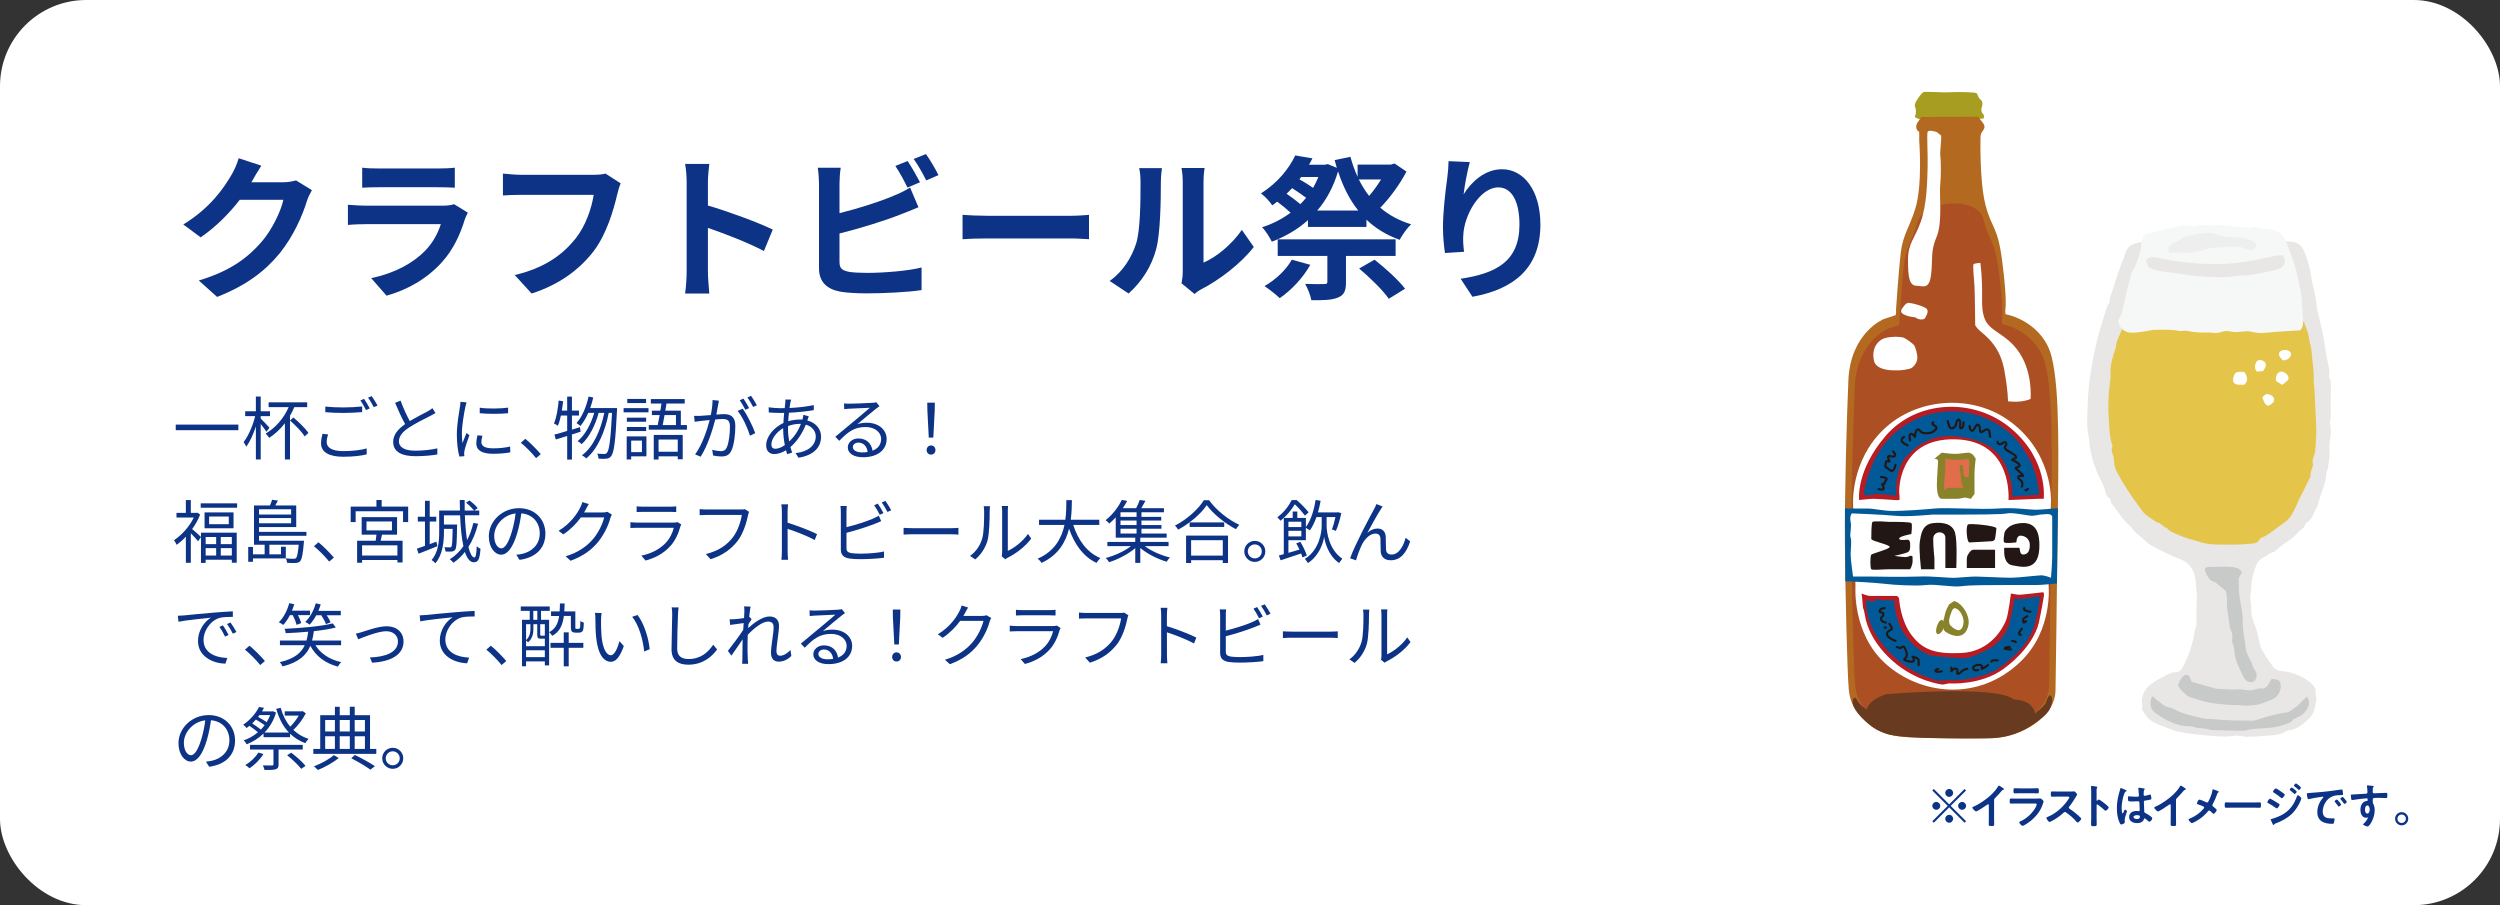 <?xml version="1.0" encoding="UTF-8"?><svg id="_レイヤー_2" xmlns="http://www.w3.org/2000/svg" width="580" height="210" viewBox="0 0 580 210"><rect x="0" y="0" width="580" height="210" fill="#333333" stroke="none"/><defs><style>.cls-1,.cls-2{fill:none;}.cls-3{fill:#e16d4b;}.cls-4{fill:#b71c22;}.cls-5{fill:#f6f8f8;}.cls-6{fill:#ac5023;}.cls-7{fill:#0d3387;}.cls-8{fill:#fff;}.cls-9{fill:#88832a;}.cls-10{fill:#e4c549;}.cls-2{stroke:#221714;stroke-linecap:round;stroke-linejoin:round;stroke-width:.501px;}.cls-11{fill:#221714;}.cls-12{fill:#025997;}.cls-13{fill:#b36a20;}.cls-14{fill:#683b20;}.cls-15{fill:#c8c9c9;}.cls-16{fill:#e8e7e6;}.cls-17{fill:#eee;}.cls-18{fill:#a69d21;}</style></defs><g id="_作業"><rect class="cls-8" width="580" height="210" rx="20" ry="20"/><path class="cls-7" d="M58.43,42.106c-.036.072-.072.108-.108.181h7.235c1.116,0,2.304-.181,3.132-.433l3.672,2.268c-.396.685-.9,1.692-1.188,2.592-.972,3.204-3.023,7.991-6.263,12.022-3.42,4.176-7.775,7.487-14.542,10.151l-4.248-3.815c7.379-2.196,11.375-5.328,14.506-8.892,2.448-2.808,4.536-7.127,5.111-9.826h-10.114c-2.412,3.132-5.543,6.299-9.071,8.711l-4.031-2.988c6.3-3.852,9.431-8.494,11.23-11.59.54-.9,1.296-2.556,1.62-3.78l5.255,1.729c-.827,1.26-1.764,2.879-2.195,3.671Z"/><path class="cls-7" d="M107.856,50.853c-1.08,3.492-2.628,6.983-5.328,9.971-3.635,4.031-8.242,6.479-12.85,7.775l-3.564-4.067c5.399-1.116,9.72-3.492,12.455-6.3,1.943-1.979,3.06-4.211,3.707-6.227h-17.386c-.863,0-2.663.036-4.175.18v-4.68c1.512.108,3.06.216,4.175.216h17.818c1.151,0,2.123-.144,2.627-.359l3.204,1.979c-.252.468-.54,1.116-.684,1.512ZM87.77,39.082h13.858c1.116,0,2.88-.036,3.888-.18v4.644c-.973-.072-2.664-.108-3.96-.108h-13.786c-1.151,0-2.699.036-3.743.108v-4.644c1.008.144,2.52.18,3.743.18Z"/><path class="cls-7" d="M143.208,45.058c-.828,3.527-2.411,9.106-5.399,13.103-3.275,4.319-8.062,7.883-14.47,9.935l-3.924-4.283c7.127-1.692,11.194-4.824,14.11-8.459,2.376-2.988,3.743-7.092,4.211-10.151h-16.773c-1.62,0-3.348.072-4.283.145v-5.075c1.08.107,3.131.287,4.319.287h16.63c.72,0,1.872-.035,2.844-.287l3.527,2.268c-.324.72-.612,1.764-.792,2.52Z"/><path class="cls-7" d="M159.303,42.358c0-1.26-.108-3.06-.36-4.319h5.615c-.144,1.26-.323,2.844-.323,4.319v5.328c4.823,1.403,11.734,3.959,15.046,5.579l-2.052,4.967c-3.708-1.943-9.107-4.031-12.994-5.363v10.187c0,1.044.18,3.564.323,5.04h-5.615c.216-1.44.36-3.6.36-5.04v-20.697Z"/><path class="cls-7" d="M194.763,42.646v6.804c4.247-1.044,9.251-2.628,12.454-3.996,1.296-.504,2.52-1.08,3.924-1.943l1.943,4.571c-1.403.576-3.023,1.26-4.211,1.691-3.636,1.44-9.431,3.24-14.11,4.392v6.659c0,1.548.72,1.944,2.34,2.268,1.08.145,2.556.217,4.175.217,3.744,0,9.575-.469,12.527-1.261v5.256c-3.384.504-8.855.756-12.814.756-2.34,0-4.5-.144-6.048-.396-3.132-.575-4.931-2.303-4.931-5.398v-19.618c0-.792-.108-2.663-.288-3.743h5.327c-.18,1.08-.288,2.735-.288,3.743ZM213.444,42.286l-2.916,1.224c-.72-1.476-1.835-3.6-2.808-5.004l2.844-1.151c.9,1.332,2.196,3.6,2.88,4.932ZM217.728,40.63l-2.844,1.224c-.756-1.512-1.907-3.6-2.915-4.967l2.844-1.152c.972,1.332,2.304,3.636,2.915,4.896Z"/><path class="cls-7" d="M229.106,50.061h19.33c1.691,0,3.275-.144,4.211-.216v5.651c-.863-.036-2.699-.18-4.211-.18h-19.33c-2.052,0-4.463.071-5.795.18v-5.651c1.296.108,3.924.216,5.795.216Z"/><path class="cls-7" d="M263.559,56.576c1.009-3.096,1.044-9.899,1.044-14.254,0-1.44-.107-2.412-.323-3.312h5.291c-.036.181-.252,1.765-.252,3.276,0,4.247-.108,11.842-1.08,15.478-1.08,4.067-3.348,7.596-6.407,10.331l-4.392-2.916c3.168-2.231,5.111-5.543,6.119-8.603ZM274.394,63.055v-20.985c0-1.619-.252-2.987-.288-3.095h5.363c-.036.107-.252,1.512-.252,3.131v18.826c2.916-1.26,6.479-4.104,8.892-7.596l2.771,3.96c-2.988,3.888-8.171,7.775-12.203,9.827-.792.432-1.224.792-1.548,1.079l-3.023-2.483c.145-.684.288-1.691.288-2.664Z"/><path class="cls-7" d="M326.304,39.802c-1.512,2.88-3.779,6.048-6.083,8.388,1.979,1.691,4.355,2.987,7.163,3.852-.9.827-2.088,2.483-2.664,3.599-3.06-1.115-5.615-2.663-7.703-4.679v1.691h-13.57v-1.584c-2.411,2.196-5.291,3.815-8.387,5.004-.504-1.008-1.439-2.556-2.268-3.348,2.411-.756,4.644-1.908,6.623-3.384-.864-.792-2.016-1.764-3.096-2.556-.359.288-.756.576-1.151.864-.576-.9-1.8-2.196-2.628-2.771,3.924-2.484,6.551-5.832,7.955-8.819l3.995.684c-.252.504-.504.973-.792,1.477h3.636l.72-.145,2.088.864c-.18-.576-.324-1.188-.504-1.8l3.672-.756c.432,1.655,1.008,3.203,1.655,4.644v-2.844h7.739l.828-.252,2.771,1.871ZM303.986,61.436c-1.691,3.06-4.499,5.975-7.091,7.739-.792-.792-2.52-2.124-3.527-2.808,2.556-1.44,5.003-3.744,6.335-6.12l4.283,1.188ZM312.266,59.384v6.119c0,1.979-.432,2.987-1.944,3.563-1.476.576-3.455.612-6.083.576-.216-1.152-.863-2.736-1.439-3.779,1.764.071,3.852.071,4.392.035.611,0,.756-.107.756-.539v-5.976h-11.519v-3.852h27.356v3.852h-11.519ZM298.479,44.949c1.115.756,2.304,1.656,3.203,2.412.468-.468.9-.937,1.332-1.476-.864-.648-2.088-1.513-3.239-2.232-.433.433-.828.864-1.296,1.296ZM301.862,41.062l-.396.54c1.08.612,2.268,1.332,3.168,1.98.468-.792.863-1.656,1.224-2.521h-3.996ZM315.109,48.837c-2.016-2.52-3.527-5.543-4.68-9.071-1.08,3.6-2.699,6.624-4.823,9.071h9.503ZM315.253,41.638c.684,1.368,1.476,2.664,2.376,3.815,1.008-1.151,1.979-2.52,2.771-3.815h-5.147ZM318.889,60.247c2.447,1.908,5.579,4.752,7.091,6.731l-3.779,2.34c-1.332-1.943-4.392-4.932-6.875-7.02l3.563-2.052Z"/><path class="cls-7" d="M339.555,45.094c1.728-2.808,4.859-5.832,8.927-5.832,5.003,0,8.891,4.896,8.891,12.814,0,10.188-6.227,15.047-15.766,16.774l-2.735-4.176c7.99-1.224,13.642-3.852,13.642-12.562,0-5.543-1.871-8.639-4.896-8.639-4.247,0-7.955,6.371-8.135,11.123-.072.972-.036,2.123.18,3.815l-4.427.288c-.216-1.404-.468-3.6-.468-6.012,0-3.348.504-7.811,1.008-11.519.18-1.368.287-2.808.287-3.779l4.932.216c-.504,1.764-1.224,5.472-1.439,7.487Z"/><path class="cls-18" d="M444.194,27.076s.304-.414.304-1.205-.281-1.303-.281-1.303c0,0,.052-.666.362-1.14,0,0,1.105-1.769,1.607-2.025.502-.256,4.379.116,6.106,0,1.727-.116,5.785-.023,6.187.186.402.209.301.698.683,1.164.382.465.643.675.643.675,0,0,.232.449.06,1.14,0,0-.221.512-.181,1.071.04.559.422.838.422.838,0,0,.419.547,0,1.067,0,0-.623-.043-.844,0s-.623.166-1.065.227c-.442.06-1.446-.037-1.848-.004-.402.034-1.466-.034-2.169,0-.703.034-2.069-.29-3.214,0-1.145.29-3.334,0-3.334,0l-.884-.01s-.603.023-.964,0c-.362-.023-1.286-.436-1.286-.436l-.304-.244Z"/><path class="cls-13" d="M466.242,73.136s7.864,1.885,9.762,9.739c1.898,7.854,1.597,22.306,1.356,41.017-.241,18.711-.362,29.742-.482,36.304-.121,6.563-8.436,10.472-13.016,10.891-4.58.419-16.504.14-20.361,0-3.857-.14-7.352-.838-9.762-2.932-2.41-2.094-4.466-4.189-4.828-8.238-.362-4.049-.824-23.245-.903-34.279-.079-11.035.446-28.921.817-37.427.482-11.031,8.161-14.168,8.161-14.168,0,0,2.484-.824,2.728-.908.244-.084.164-1.327.164-1.327,0,0,.603-8.936,1.085-13.125.482-4.189,2.092-6.042,3.402-10.333,1.696-5.555.896-15.639.896-15.639v-2.096s-.682-.382-.702-1.139c-.019-.726.381-1.139.381-1.139l.807-1.2,13.198-.062.948,1.262s.474.512.515,1.024-.515,1.164-.515,1.164c0,0-.397.486-.409,1.117,0,0-.292,10.331,1.155,15.916,1.446,5.585,2.803,4.773,3.856,12.896,1.208,9.317.754,11.355.754,11.355,0,0-.113,1.087.137,1.118.249.031.858.208.858.208Z"/><path class="cls-6" d="M465.418,75.409s7.383,1.811,9.165,9.358c1.782,7.547,1.499,21.432,1.273,39.41-.226,17.978-.339,28.576-.453,34.882-.113,6.306-7.92,10.062-12.22,10.465-4.3.402-15.495.134-19.116,0-3.621-.134-6.902-.805-9.165-2.817-2.263-2.012-4.193-4.025-4.532-7.915-.339-3.891-.774-22.334-.848-32.936-.074-10.603.418-27.787.767-35.961.453-10.599,7.661-13.613,7.661-13.613,0,0,2.332-.792,2.561-.872s.154-1.275.154-1.275c0,0,.566-8.586,1.018-12.611.453-4.025,1.965-5.805,3.194-9.928,1.592-5.338,13.919-6.129,15.277-.762,1.358,5.366,2.631,4.586,3.62,12.391,1.134,8.952.708,10.91.708,10.91,0,0-.106,1.045.128,1.074.234.03.805.2.805.2Z"/><path class="cls-14" d="M433.073,164.618s.297-2.245,4.636-3.592c0,0,25.654-2.127,29.407,1.222,0,0,2.169.049,3.495.947,1.326.898,1.535,2.321,1.535,2.321,0,0,2.274-1.746,2.524-2.578.249-.831.715-1.953,1.168-1.517.452.436.575,2.862-1.648,4.719-2.223,1.858-6.19,5.178-13.292,5.169-7.103-.009-17.983.116-22.359-.835-4.376-.952-7.817-4.932-8.494-6.564-.678-1.632.276-2.717.774-1.554.499,1.163,2.255,2.262,2.255,2.262Z"/><path class="cls-8" d="M439.577,85.913s-4.278.209-4.821-2.234c-.542-2.444.482-4.189,1.868-4.957,1.386-.768,4.158-.628,4.881-.419s2.35,1.466,2.591,1.815c.241.349.723,1.815.723,2.862s-.603,1.815-1.205,2.304c-.603.489-2.953.633-2.953.633l-1.085-.004Z"/><path class="cls-8" d="M441.144,71.81c0,.209-.482.768.964,1.327,1.446.559,2.29.349,2.471.628.181.279,1.748.628,2.049,0,.301-.628.783-1.257.482-1.955-.301-.698-3.769-1.606-4.445-1.536-.677.07-1.52,1.536-1.52,1.536Z"/><path class="cls-8" d="M449.279,30.616s-1.858-.63-2.074,0c-.216.63.095,5.448,0,8.38-.095,2.932-.115,8.308-1.582,12.427-1.466,4.119-2.945,4.957-2.959,8.797s.227,6.004,1.914,6.074c1.687.07,3.013.908,3.435-2.583.422-3.491-.181-5.376,1.265-8.727,1.446-3.351.603-9.914.844-12.008.241-2.094.181-5.865.03-6.842-.151-.977.415-4.398.132-4.747l-1.006-.77Z"/><path class="cls-8" d="M459.459,60.988c.882,7.668-.177,9.774.968,12.916,1.145,3.142,5.182,3.421,8.195,8.123,3.013,4.702,2.471,10.518,2.471,10.518,0,0-.603.349-2.049.559-1.446.209-3.194,0-3.194,0,0,0,.06-2.164-.844-7.187-.904-5.022-3.495-7.335-5.243-8.801-1.748-1.466-1.52-1.885-1.52-1.885,0,0-.066-6.924-.161-8.799-.094-1.875-.51-5.022-.157-5.193.353-.171,1.532-.25,1.532-.25Z"/><path class="cls-8" d="M465.409,97.129c-8.452-5.635-20.848-4.789-28.455,2.536-7.607,7.325-7.043,17.186-7.043,17.186l.563,19.158s-.845,10.988,7.043,18.031c7.889,7.043,21.362,8.98,31.272-.563,7.607-7.325,6.48-17.749,6.48-17.749l.563-19.44s.563-11.833-10.424-19.158Z"/><path class="cls-4" d="M474.142,115.723s1.127-9.015-7.607-16.341c-8.734-7.325-21.975-6.48-29.019,1.69-7.043,8.17-6.198,14.932-6.198,14.932,0,0,2.536-.282,3.381-.282s4.789.282,4.789.282c0,0,.906.077,1.124,0,.218-.077.003-1.69.003-1.69,0,0-.563-12.678,12.96-12.396,13.523.282,12.396,14.087,12.396,14.087l7.043-.282h1.127Z"/><path class="cls-12" d="M473.109,114.753s-.376-5.791-3.193-9.735c-2.944-5.56-9.734-9.278-16.059-9.579-7.325-.282-13.241,3.099-16.904,7.889-3.663,4.789-4.508,10.988-4.508,10.988,0,0-.385.811,1.127.563,0,0,1.409-.282,1.972-.282s3.381.282,3.381.282c0,0,.949.353.991.047.042-.306-.515-6.044,2.672-9.344s7.133-5.11,12.368-4.226c5.235.884,8.226,2.35,10.262,6.457,2.036,4.107,1.599,7.389,1.599,7.389l6.292-.448Z"/><path class="cls-2" d="M435.827,113.469s.845.282,1.127,0c.282-.282-.282-.845-.282-1.127s.563.282.563-.282.845-.845.282-1.127c-.563-.282-1.127-.282-1.127-.282"/><path class="cls-2" d="M439.771,107.835s-.282,1.409-.845,1.409-1.127-.845-1.409-.845,0-.563,0-1.127.845,0,.845-.282-.563-.845-.282-1.127.845.282,1.409,0c.563-.282-.282-1.127-.282-1.127"/><path class="cls-2" d="M442.588,103.327s-1.409-.563-1.409-1.127.563-.845.563-.845"/><path class="cls-2" d="M443.152,102.2s-.282-.845,0-1.409c.282-.563,1.127.563,1.127.563,0,0,0-1.409.563-1.69.563-.282.563.845,1.69.845s1.69,0,2.536-.845c.845-.845-1.409-1.127-.563-1.69"/><path class="cls-2" d="M451.885,97.692s.282,1.69.845,1.69,1.127-.563,1.127-1.127.563-1.409.845-.563c.282.845-.282,1.69.282,1.69s.563-1.409.563-1.409"/><path class="cls-2" d="M456.957,98.819s0,1.127.563,1.127.845-1.69,1.409-1.409.282,1.409.563,1.69,1.127-.845,1.69-.563c.563.282.282.845.563,1.69"/><path class="cls-2" d="M463.436,102.482s0,.563.563.563,1.127-.845,1.409-.282c.282.563-.282.563-.282,1.127s2.254,1.409,2.536,1.972-.563.563-.563.563"/><path class="cls-2" d="M466.817,106.708s1.409.563,1.69,1.127c.282.563-1.127.563-.845.845.282.282,1.69,1.409,1.69,1.69s-1.127-.282-1.127.282.563.563.845,1.127c.282.563,0,1.127,0,1.127"/><line class="cls-2" x1="469.916" y1="113.751" x2="470.48" y2="113.469"/><path class="cls-9" d="M457.238,115.723s-1.127-.282-1.409-.282-1.127.282-1.69.282h-3.663c-.845,0-1.127-1.69-1.127-3.099s.282-5.071.282-5.635-.845-.563-.845-.563l1.69-1.409s1.972.282,3.099.282,2.536-.282,3.099-.282,1.127.563,1.127.563l.563.845s-.282,2.254-.282,3.381v4.789l-.845,1.127Z"/><path class="cls-3" d="M456.957,112.906s-.282-.845-.282-1.69.282-3.663.282-3.663l-.282-1.127s-1.409.282-2.536.282-2.817-.282-2.817-.282v2.254c0,1.127-.282,3.099-.282,3.663v1.127l.563.845s1.127-.282,1.972-.282,2.817.282,3.099,0l.563-.563-.282-.563Z"/><path class="cls-9" d="M454.984,111.779s0-1.409-.282-2.817c-.282-1.409.563-1.127.563-1.127,0,0,.282,1.127.282,1.972s.563.845.563.845l1.127.291.418,2.808-1.363,1.18h-5.399s.204-1.617.99-1.743h3.663s0-.282-.282-.563c-.282-.282,0-.282,0-.282l-.282-.563Z"/><path class="cls-12" d="M476.396,117.977s-2.817.282-4.226.282-4.789-.563-8.734-.282c-3.944.282-11.833-.282-14.65,0-2.817.282-7.325.563-9.579.563s-4.508-.563-5.916-.563h-4.508l-.752-.081.096,16.985h.937s5.916.282,8.17.563c2.254.282,7.325.563,9.579.282,2.254-.282,6.198.563,8.17.282,1.972-.282,6.762-.282,10.142-.282h7.325c1.127,0,3.944-.282,3.944-.282l.818-.072.224-17.477-1.042.081Z"/><path class="cls-8" d="M473.297,119.386s-1.409.282-1.972.282-4.508-.845-5.635-.563c-1.127.282-8.452.282-10.706.282h-6.762s-5.635.563-8.452.282c-2.817-.282-10.142-.563-10.142-.563,0,0-.563.563-.282,1.972.282,1.409-.282,2.817,0,3.663.282.845,0,2.817,0,3.944s.563,5.071.563,5.071h3.944s7.877.148,11.269,0c3.393-.148,6.923.396,8.734.282.844-.053,3.381-.282,4.508-.282s6.48.282,8.17.282,6.198-.563,7.043-.563,2.254.563,2.254.563c0,0,.282-3.381.282-5.071v-9.015s.053-.79-1.382-.677l-1.435.113Z"/><path class="cls-11" d="M443.152,132.064h-4.789c-1.409,0-3.944.282-4.226,0-.282-.282-.282-3.099,0-3.381.282-.282,3.663-1.127,4.226-1.69.563-.563-4.226-1.409-4.226-1.972s0-3.663.282-3.944,3.944,0,3.944,0h1.69s3.099,0,3.381.282c.282.282,0,2.536,0,2.536,0,0-3.099.563-2.817,1.127.282.563,1.972,0,2.254.282.282.282.282.845.282.845v.845s0,.845-.563,1.127c-.563.282-3.099.845-3.099.845,0,0,1.972.282,2.536.282s1.127-.282,1.127-.282c0,0,.563-.131.563.282v1.127c0,.282-.282,1.127-.282,1.127l-.282.563Z"/><path class="cls-11" d="M451.322,126.993v4.789h2.536s.282-6.198-.282-8.17-2.536-2.536-5.071-2.254c-2.536.282-2.817,2.536-3.099,4.226-.282,1.69.282,6.48.282,6.48h3.099v-2.536s-.282-2.536-.282-4.508,2.817-1.972,2.817-.282,0,1.127,0,1.127v1.127Z"/><path class="cls-11" d="M457.785,127.545h5.071v4.237h-6.562v-1.977c0-.847.298-1.13.298-1.13,0,0,.574-1.13,1.193-1.13Z"/><path class="cls-11" d="M462.856,124.953s.298-1.79.298-2.386-5.966-1.193-6.562-.895c-.597.298-.298,4.176.298,4.176s5.369-.298,5.369-.298c0,0,.525-.15.597-.597Z"/><path class="cls-11" d="M464.984,128.336s0,2.5,1.875,2.813c1.875.313,5.938,1.563,6.25-3.75.313-5.313-1.857-6.462-5-5.938-1.875.313-2.5,1.25-2.5,1.25-.663.585-.625,1.25-.625,1.25,0,0-.313,1.563,0,1.875.313.313,2.813,0,2.813,0,0,0,0-1.563.938-1.563s2.188.625,2.188,2.188-.625,2.188-1.563,2.188-.625-1.563-.938-1.563h-3.438s-.049.713,0,1.25Z"/><path class="cls-4" d="M432.446,141.643s-.282-.563-.282-1.127-.282-2.817-.282-2.817c0,0,1.409.563,1.972.563h5.916s.736-.144.845.845c0,0,.282,4.789,2.817,8.17,2.536,3.381,5.353,4.508,11.551,4.226,7.042-.32,9.861-6.198,10.424-7.607s1.127-6.198,1.127-6.198c0,0,1.409.282,1.972.282s5.353-.563,5.353-.563c0,0,.516-.226.282,1.127,0,0-.563,3.381-1.127,5.916s-2.817,6.762-8.17,10.706c-5.353,3.944-12.678,3.381-12.678,3.381l-1.409.282s-6.198-.563-11.833-5.635c-5.635-5.071-6.198-10.142-6.198-10.142l-.282-1.409Z"/><path class="cls-12" d="M447.941,152.067s-3.381-.845-6.198-5.071c-2.126-3.188-2.254-7.325-2.254-7.607s-3.099,0-3.663-.282c-.563-.282-1.127.563-1.409.563s-1.409-.563-1.409-.563c0,0-.662,4.94,3.759,10.411,4.421,5.471,8.811,7.042,11.173,7.914,2.362.872,2.969.374,3.663.312s3.155.342,6.832-.592c3.677-.935,4.789-1.557,7.333-3.707,2.544-2.15,4.32-4.02,5.629-6.871,1.309-2.851,1.9-8.272,1.9-8.272l-3.381.525c-.845.282-2.536,0-2.536,0,0,0-.282,1.972-1.127,5.635-.845,3.663-4.508,5.916-4.508,5.916l-2.254,1.127s-1.69.845-3.099,1.127c-1.409.282-5.916-.282-5.916-.282l-2.536-.282Z"/><path class="cls-2" d="M437.235,141.079s-.845,0-1.127.563c-.282.563.845.282.845.845s-.563.563-.563,1.127,1.127.845,1.127.845"/><path class="cls-2" d="M438.362,144.742s.563.845.563,1.127-1.409.563-1.127,1.409c.282.845,1.972,1.409,1.972,1.409"/><line class="cls-2" x1="437.235" y1="145.587" x2="437.517" y2="145.587"/><path class="cls-2" d="M440.053,150.095l.845.282s.563-.563.845-.282c.282.282.845,1.69.563,2.254-.282.563-.845.563-.282.845.563.282,1.972.563,1.972,0s-.282-.845-.282-.845c0,0,1.409.282,1.409.845v1.127"/><path class="cls-2" d="M449.632,155.166s-.845.282-.563.563c.282.282,1.409,0,1.409,0"/><path class="cls-2" d="M452.731,154.884v.845s.563-.845,1.127-.563c.563.282,0,.845.282,1.127.282.282.845-.563,1.409-.845.563-.282.845-.282.845-.282"/><path class="cls-2" d="M458.929,155.448s-.845.282-1.127-.282c-.282-.563.845-1.127,1.69-.845.845.282,0,.845.282.845s1.409-.845,1.409-.845"/><path class="cls-2" d="M462.028,153.476s0-.282.563-.282h.845"/><path class="cls-2" d="M466.536,150.658s-1.69,0-1.409-.282c.282-.282,1.127-.282,1.127-.282"/><path class="cls-9" d="M456.675,143.615c-.282-1.409-1.127-2.817-2.254-3.663-1.127-.845-1.409-.282-1.409-.282l-.845.563s-.282.563-.563,1.127c-.282.563-.563,1.972-.563,1.972,0,0-.987,2.674.563,3.381,0,0,1.972,1.409,3.663.563,1.039-.519,1.69-2.254,1.409-3.663ZM454.703,146.15c-.563.282-1.69-.563-1.69-.563l-.563-.563s-.563-.563,0-2.254c.563-1.69.845-1.972,1.69-1.409.845.563,1.409,1.972,1.409,2.817s-.282,1.69-.845,1.972Z"/><path class="cls-2" d="M466.817,148.686s.563,0,.845.282"/><path class="cls-2" d="M468.789,147.277s-.563,0-.282-.563c.282-.563.563-.845.563-.845"/><path class="cls-2" d="M470.042,144.099s-.563.563-.563.282-.282-.563,0-.845c.282-.282.845-.563.845-.563"/><path class="cls-2" d="M469.635,141.079s-.282.282.282.563c.563.282,1.127.282,1.127.282"/><path class="cls-9" d="M450.758,146.15s-.845,1.409-1.409.845c-.563-.563.282-2.817.845-3.099.563-.282.845.563.845.563l-.282,1.69Z"/><path class="cls-16" d="M521.465,170.986c-.762-.106-1.524-.214-2.286-.317-.164-.022-.338-.068-.494-.036-2.199.44-4.398.227-6.594.001-2.312-.237-4.627-.405-6.909-.946-1.422-.337-2.693-1.007-4.06-1.448-.469-.151-.89-.449-1.347-.646-1.363-.586-2.086-1.771-2.804-2.962-.054-.089-.106-.235-.07-.314.272-.602-.04-1.199.004-1.794.127-1.721,1.027-3.045,2.375-3.99,1.176-.824,2.485-1.467,3.772-2.117.532-.268,1.153-.439,1.747-.485.837-.065,1.254-.493,1.624-1.196.96-1.823,1.766-3.69,2.206-5.714.188-.864.502-1.701.503-2.601,0-.11.002-.238.055-.327.638-1.068.36-2.233.363-3.366.005-2.095.266-4.191-.016-6.285-.154-1.146-.123-2.36-.513-3.42-.541-1.47-1.533-2.678-3.114-3.261-2.185-.807-4.256-1.867-6.316-2.943-.631-.33-1.257-.736-1.757-1.235-1.165-1.161-2.624-2.023-3.528-3.448-1.653-1.277-2.637-3.118-3.941-4.688-.354-.426-.723-.845-.733-1.457-.002-.143-.105-.368-.218-.412-.686-.269-.797-.932-.94-1.484-.422-1.627-1.325-3.035-1.957-4.564-.982-2.377-1.654-4.818-1.829-7.392-.037-.546-.175-1.085-.27-1.627-.29-1.646-.188-3.308-.14-4.961.06-2.049.134-4.106.363-6.141.388-3.451,1.013-6.869,1.822-10.247.437-1.823.965-3.63,1.567-5.406.385-1.134.526-2.368,1.262-3.376.093-.128.177-.314.16-.461-.097-.878.371-1.618.602-2.403.577-1.964,1.252-3.899,1.915-5.837.303-.886.751-1.728.99-2.628.615-2.321,2.414-2.755,4.303-2.925.273-.024.566-.009.829.065,1.088.305,2.171.117,3.258.02,1.654-.147,3.308-.044,4.963-.018,1.156.018,2.308.174,3.477,0,.816-.121,1.664-.046,2.496-.025,3.55.09,7.097.102,10.638-.227.055-.005.113-.021.166-.012,1.383.217,2.753-.166,4.135-.084,1.382.082,2.768.108,4.15.192,1.65.101,2.699.939,3.302,2.514.675,1.766,1.244,3.538,1.491,5.42.144,1.094.443,2.168.657,3.254.193.976.437,1.949.528,2.935.107,1.159.384,2.279.654,3.396.573,2.375,1.127,4.748,1.442,7.177.199,1.531.565,3.04.856,4.559.021.109.034.221.069.325.232.699-.256,1.44.102,2.12.386.733.247,1.527.299,2.292.048.715-.056,1.439-.057,2.158-.003,1.381.024,2.762.029,4.143.001.273.03.574-.07.813-.184.439-.156.855-.081,1.302.183,1.093.241,2.164.018,3.29-.222,1.123-.219,2.314-.152,3.465.072,1.243-.338,2.407-.393,3.62-.529.767-.324,1.688-.533,2.519-.202.803-.482,1.586-.738,2.374-.234.721-.486,1.435-.721,2.155-.221.678-.299,1.444-.671,2.022-.753,1.172-.982,2.714-2.369,3.461-.166.089-.227.37-.342.559-.144.237-.237.574-.449.689-.9.491-1.405,1.389-2.167,2.006-.722.584-1.521,1.075-2.28,1.615-.264.187-.509.4-.766.598-.734.564-1.331,1.345-2.337,1.478-.667.68-1.617.927-2.334,1.518-.333.274-.662.641-.81,1.034-.567,1.503-1.095,3.029-1.208,4.65-.058.829-.074,1.647-.275,2.472-.135.555.045,1.196.125,1.794.153,1.151-.031,2.334.304,3.462.251.848.553,1.681.853,2.514.358.993.618,1.998.772,3.052.117.802.425,1.621.835,2.325.722,1.24,1.54,2.433,2.41,3.574.421.552,1,.923,1.821.982,2.243.161,4.314.906,6.172,2.2,1.11.773,2.114,1.608,1.881,3.175.405,1.061-.059,2.079-.199,3.099-.19,1.382-1.101,2.416-2.106,3.274-1.123.958-2.318,1.866-3.906,1.989-.361.028-.712.281-1.053.459-.85.442-1.758.644-2.707.709-1.375.094-2.748.214-4.123.299-.553.034-1.11.006-1.666.006-.004.033-.009.066-.013.099Z"/><path class="cls-10" d="M494.502,72.711c.923.423,1.932.322,2.939.342,1.573.032,3.145.151,4.718.204,1.112.037,2.228.072,3.339.02.654-.031,1.311-.194,1.948-.37.604-.167,1.169-.155,1.791-.067.614.087,1.175.094,1.672.574.198.191.563.254.854.259,1.422.023,2.859.139,4.261-.039,1.009-.128,1.988-.104,2.988-.119,1.046-.016,2.084-.415,3.13-.622.593-.117,1.195-.183,1.793-.275,1.707-.264,3.408.147,5.119.049.956-.054,1.926.121,2.887.228.24.026.612.122.677.291.374.98,1.687.653,2.019,1.79.328,1.121.897,2.162,1.041,3.357.134,1.11.547,2.157.62,3.289.137,2.141.56,4.254.488,6.418-.027.797.136,1.6.184,2.402.061,1.022.094,2.046.139,3.068.074,1.664.133,3.328.228,4.991.116,2.048-.049,4.084-.206,6.119-.036.47-.23.93-.377,1.385-.164.51-.368.99-.149,1.562.079.207-.038.515-.104.766-.175.664-.545,1.272-.446,2.017.025.186-.107.413-.207.597-.7,1.287-1.252,2.655-1.968,3.937-.564,1.009-.952,2.126-1.475,3.163-.527,1.045-1.062,2.159-1.973,2.839-.74.552-1.497,1.096-2.245,1.644-1.125.824-2.214,1.71-3.508,2.24-.18.074-.4.2-.475.367-.341.747-.984.919-1.648.971-1.571.122-3.148.284-4.718.25-1.559-.034-3.125.038-4.671-.077-1.183-.088-2.39-.379-3.528-.768-.477-.163-.944-.279-1.424-.41-1.076-.293-2.14-.678-3.161-1.145-.826-.378-1.752-.632-2.323-1.479-.935-.136-1.389-1.258-2.371-1.299-1.197-.883-2.585-1.54-3.471-2.804-1.024-1.462-2.12-2.869-3.095-4.366-.95-1.458-1.855-2.957-2.674-4.5-.417-.785-.65-1.692-.677-2.628-.009-.318-.045-.644-.127-.948-.208-.765-.655-1.494-.227-2.332.04-.077.006-.218-.031-.314-.708-1.884-.645-3.903-.8-5.861-.228-2.888-.149-5.796.246-8.681.08-.585.189-1.186.14-1.767-.135-1.6.212-3.111.654-4.607.242-.818.595-1.59.673-2.469.042-.47.244-.934.427-1.377.588-1.42,1.186-2.836,1.808-4.24.378-.852.401-.841,1.297-1.576Z"/><path class="cls-15" d="M516.403,137.118c-.849-.714-1.65-1.387-2.451-2.061-1.595-.283-1.912-1.658-2.453-2.806.103-.491.383-.731.823-.721,1.99.048,3.986-.212,5.969.092.427.066.87.201,1.238.418.254.15.392.497.619.806-.17.263-.335.478-.456.715-.124.242-.291.505-.291.759.001,1.213-.028,2.435.108,3.636.167,1.48.545,2.937.721,4.417.13,1.092.047,2.208.124,3.31.058.825.214,1.643.335,2.462.089.602.26,1.2.276,1.803.023.859.301,1.615.69,2.356.257.49.544.975.718,1.496.213.636.45,1.234.832,1.799.229.338.366.833.327,1.237-.059.62-.397,1.262-1.029,1.389-.649.13-1.335-.156-1.733-.73-.371-.536-.616-1.16-.907-1.75-.737-1.492-1.401-2.998-1.479-4.708-.027-.597-.215-1.202-.414-1.774-.25-.716.04-1.436-.09-2.128-.121-.643-.562-1.241-.614-1.879-.166-2.023-.721-4.003-.618-6.058.035-.703-.161-1.419-.246-2.08Z"/><path class="cls-15" d="M535.199,161.616c.617.873.616,1.603.286,2.366-.461,1.065-1.216,1.858-2.261,2.346-.602.281-1.241.469-1.642,1.071-.11.166-.352.265-.552.347-1.538.627-3.11.998-4.794,1.135-1.755.143-3.55.086-5.275.582-.313.09-.662.08-.994.073-2.324-.049-4.647-.11-6.971-.167-.056-.001-.119.017-.166-.004-1.281-.567-2.719-.273-4.024-.73-.359-.126-.763-.179-1.145-.174-1.772.024-3.334-.623-4.901-1.364-.962-.455-1.797-1.053-2.657-1.653-1.126-.786-1.318-1.838-1.105-3.063.046-.264.171-.514.26-.771.624-.077.633.572,1.026.743.347.15.64.435.939.683.646.537,1.301,1.031,2.19,1.106.263.022.525.175.767.306,2.27,1.229,4.768,1.738,7.253,2.268.742.158,1.539.043,2.3.137,2.925.362,5.866.27,8.801.344.324.008.669-.056.974-.169,1.697-.624,4.973-1.496,6.546-1.66.519-.054.971-.203,1.391-.492.869-.596,1.743-1.177,2.436-1.996.35-.414.784-.756,1.319-1.263Z"/><path class="cls-15" d="M505.232,159.032c.267-.577.433-1.052.696-1.465.2-.315.493-.593.799-.812.488-.348.96-.235,1.263.293.19.331.296.71.464,1.127,1.87.527,3.776,1.07,5.688,1.595.262.072.55.071.826.07,1.322-.006,2.629.232,3.967.1.862-.086,1.752.132,2.631.198.323.024.663.062.972-.007.738-.164,1.402-.567,2.241-.38.354.079.807-.289,1.145-.425.386-.64.726-1.204,1.101-1.826.342.035.669.03.976.108.896.226,1.051.498,1.126,1.372.118,1.374-.733,2.916-2.344,3.463-1.184.402-2.306.995-3.612,1.126-.937.094-1.832.198-2.782.09-1.259-.143-2.542-.058-3.806-.164-1.431-.12-2.87-.257-4.273-.547-1.393-.287-2.749-.764-4.115-1.176-.773-.233-1.293-.846-1.855-1.368-.398-.37-.692-.851-1.103-1.371Z"/><path class="cls-5" d="M533.636,76.64c-1.602.095-3.311.187-5.018.301-1.007.067-2.013.152-3.017.263-1.123.124-2.208.032-3.32-.253-.762-.195-1.61-.075-2.409.018-.816.095-1.592.113-2.413-.075-.665-.152-1.44-.115-2.085.113-.711.252-1.431.299-2.095.195-1.009-.157-2,.014-2.994-.064-1.003-.079-2.003-.175-2.996-.396-.523-.117-1.115.147-1.643.042-1.912-.382-3.837-.271-5.757-.258-.648.005-1.293.212-1.942.299-1.109.147-2.22.381-3.33.374-1.076-.008-2.065-.409-2.751-1.468-.442-.682-.531-1.439-.14-2.023.575-.86.689-1.831.919-2.785.528-2.195,1.027-4.399,1.574-6.588.146-.583.337-1.194.657-1.674.764-1.145,1.052-2.507,1.533-3.774.263-.694.303-1.504.367-2.27.146-1.741.752-2.591,2.335-2.686,1.294-.077,2.458-.632,3.704-.854.941-.167,1.876-.389,2.801-.641.953-.26,1.889-.179,2.833.009.195.039.414.114.591.059,1.593-.497,3.221-.148,4.83-.26,1.52-.105,3.041.035,4.551.29.496.084,1.011.024,1.516.063.452.034.901.109,1.35.172.25.035.547.201.739.106.815-.402,1.617-.072,2.397.038,1.098.156,2.21.178,3.296.517,1.333.415,2.154,1.256,2.67,2.671.938,2.573,2.041,5.084,2.611,7.792.418,1.988.917,3.955,1.015,6.033.064,1.363.158,2.743.277,4.113.075.865.116,1.789-.655,2.601Z"/><path class="cls-8" d="M520.681,89.254c-.5,0-.996.035-1.484-.008-.833-.074-1.251-.634-1.096-1.487.066-.364.192-.754.408-1.046.454-.616,1.213-.386,1.824-.453.423-.046.669.47.832.905.274.734.249,1.392-.483,2.089Z"/><path class="cls-8" d="M529.504,89.286c-.503-.293-.966-.563-1.388-.81-.271-.626-.091-1.159.159-1.637.134-.256.434-.517.709-.592.764-.208,1.85.569,1.954,1.361.025.194-.03.472-.158.599-.381.377-.817.699-1.275,1.078Z"/><path class="cls-8" d="M529.551,83.581c-.164-.198-.348-.397-.507-.614-.578-.793-.372-1.473.565-1.707.351-.088.769-.072,1.12.029.835.239,1.043,1.023.461,1.656-.377.41-.823.725-1.64.638Z"/><path class="cls-8" d="M525.026,86.093c-.501.041-.978.081-1.449.12-.486-.633-.515-1.247-.28-1.905.259-.726.763-.94,1.579-.661.63.215.957.793.734,1.427-.123.35-.37.657-.584,1.02Z"/><path class="cls-8" d="M524.843,92.267c.433-.549.784-.996,1.422-.807.576.17,1.168.416,1.307,1.095.131.642-.357.978-.793,1.311-.127.097-.276.166-.43.256-1.139-.164-1.078-1.181-1.506-1.854Z"/><path class="cls-17" d="M522.736,57.927c-.676.081-1.338.109-1.952-.252-.059-.035-.136-.039-.198-.07-.706-.358-1.457-.366-2.237-.371-1.908-.013-3.793.258-5.69.366-.413.024-.829.164-1.223.307-.623.226-1.209.575-1.917.436-1.164.426-2.363.253-3.555.201-.244-.011-.491.013-.735.035-.522.047-1.041.114-1.564.151-.29.02-.453-.121-.548-.388-.201-.563.04-1.024.414-1.404.263-.268.592-.552.943-.643.577-.149.98-.527,1.458-.806.269-.157.526-.36.819-.45,1.548-.477,3.13-.822,4.739-1.025.925-.117,1.825.091,2.71.345.841.241,1.666.553,2.551.62.56.042,1.123.106,1.682.088.75-.025,1.48.039,2.204.228.339.089.694.126,1.03.224.648.188,1.278.417,1.645,1.036.211.356.205.501-.074.829-.157.185-.329.357-.502.543Z"/><path class="cls-16" d="M497.828,60.376c.762-.761,1.601-.803,2.48-.615,4.754,1.016,9.558,1.561,14.422,1.498,2.086-.027,4.151-.237,6.225-.525,2.375-.33,4.667-.992,7.017-1.398.543-.094,1.102-.1,1.736-.154.172.575.327,1.094.473,1.584-.387,1.062-1.168,1.601-2.144,1.84-1.334.327-2.686.579-4.032.858-1.399.29-2.807.513-4.242.505-.204-.001-.413-.013-.611.024-2.689.497-5.401.335-8.093.161-2.38-.154-4.743-.575-7.113-.876-.45-.057-.904-.081-1.351-.157-.952-.162-1.921-.277-2.845-.542-1.245-.358-1.518-.736-1.923-2.203Z"/><path class="cls-7" d="M55.302,98.508v1.297h-14.533v-1.297h14.533Z"/><path class="cls-7" d="M61.811,100.173c-.256-.433-.833-1.185-1.329-1.809v8.227h-1.12v-7.635c-.608,1.825-1.408,3.585-2.225,4.674-.128-.32-.433-.784-.624-1.072,1.072-1.329,2.16-3.825,2.688-6.019h-2.321v-1.12h2.481v-3.426h1.12v3.426h2.161v1.12h-2.161v.561c.465.432,1.713,1.761,2.033,2.129l-.704.944ZM68.277,94.458c-.288.688-.625,1.36-.993,1.985v10.147h-1.185v-8.387c-1.056,1.344-2.288,2.497-3.633,3.377-.16-.256-.576-.752-.833-.992,2.306-1.345,4.194-3.521,5.331-6.131h-4.643v-1.12h8.948v1.12h-2.993ZM68.069,96.86c1.264,1.057,2.785,2.545,3.489,3.569l-.864.816c-.656-1.041-2.146-2.593-3.41-3.682l.785-.704Z"/><path class="cls-7" d="M75.794,102.59c0,1.232,1.232,2.064,3.793,2.064,2.209,0,4.273-.24,5.475-.624l.016,1.376c-1.137.32-3.169.561-5.458.561-3.249,0-5.138-1.072-5.138-3.089,0-.833.176-1.585.336-2.226l1.296.129c-.208.624-.319,1.216-.319,1.809ZM79.699,94.523c1.536,0,3.169-.097,4.321-.225v1.312c-1.088.08-2.833.192-4.306.192-1.616,0-2.977-.064-4.241-.176v-1.297c1.152.128,2.625.192,4.226.192ZM85.781,94.746l-.864.4c-.32-.656-.864-1.633-1.312-2.241l.864-.368c.4.576.977,1.569,1.312,2.209ZM87.59,94.09l-.88.385c-.336-.688-.864-1.601-1.328-2.209l.848-.368c.433.592,1.041,1.601,1.36,2.192Z"/><path class="cls-7" d="M95.075,97.692c1.504-.912,3.233-1.761,4.113-2.241.464-.271.801-.479,1.137-.752l.704,1.137c-.368.224-.769.432-1.232.672-1.089.561-3.298,1.617-4.866,2.657-1.488.96-2.385,2.017-2.385,3.233,0,1.328,1.265,2.161,3.794,2.161,1.744,0,3.873-.225,5.122-.545v1.425c-1.217.208-3.058.4-5.059.4-3.009,0-5.186-.896-5.186-3.298,0-1.648,1.056-2.944,2.769-4.146-.736-1.312-1.585-3.185-2.321-4.93l1.265-.528c.641,1.761,1.44,3.489,2.146,4.754Z"/><path class="cls-7" d="M107.953,94.426c-.304,1.473-.8,4.338-.8,6.131,0,.784.048,1.457.144,2.241.272-.721.656-1.681.929-2.337l.673.512c-.417,1.137-.993,2.833-1.137,3.586-.048.24-.097.544-.08.72.016.177.032.4.048.561l-1.152.08c-.32-1.137-.593-2.978-.593-5.138,0-2.354.528-5.091.721-6.419.064-.368.112-.784.112-1.137l1.425.128c-.08.272-.225.784-.289,1.072ZM111.683,102.573c0,.736.528,1.44,2.706,1.44,1.44,0,2.673-.128,3.969-.416l.032,1.345c-1.008.192-2.353.336-4.001.336-2.689,0-3.89-.896-3.89-2.4,0-.545.096-1.104.271-1.889l1.152.111c-.16.593-.24,1.041-.24,1.473ZM117.878,94.57v1.297c-1.713.191-4.818.191-6.579,0v-1.281c1.745.288,4.979.225,6.579-.016Z"/><path class="cls-7" d="M120.832,102.718l1.041-.913c1.152.929,2.593,2.386,3.585,3.554l-1.088.929c-1.024-1.265-2.401-2.642-3.538-3.569Z"/><path class="cls-7" d="M132.689,100.797v5.826h-1.104v-5.475c-.944.289-1.856.577-2.641.816l-.32-1.136c.816-.225,1.841-.496,2.961-.849v-3.569h-1.456c-.192.896-.416,1.713-.704,2.369-.208-.145-.656-.433-.912-.528.607-1.36.912-3.378,1.104-5.33l1.041.176c-.08.721-.192,1.457-.305,2.161h1.232v-3.25h1.104v3.25h1.633v1.152h-1.633v3.266l1.857-.577.16,1.057-2.018.641ZM143.158,94.666s0,.465-.016.608c-.353,7.251-.705,9.732-1.345,10.532-.305.416-.625.561-1.104.608-.433.064-1.121.048-1.825,0-.016-.353-.128-.849-.336-1.169.721.064,1.36.08,1.681.08.256,0,.416-.063.593-.271.512-.561.864-2.93,1.184-9.268h-.768c-.801,4.193-2.562,8.451-5.219,10.563-.224-.256-.64-.544-.992-.72,2.625-1.889,4.354-5.826,5.187-9.844h-1.312c-.721,2.736-2.193,5.729-3.938,7.251-.225-.24-.608-.513-.945-.688,1.697-1.329,3.122-4.002,3.858-6.562h-1.377c-.528,1.168-1.137,2.225-1.824,3.041-.192-.192-.673-.528-.913-.688,1.312-1.425,2.273-3.729,2.802-6.146l1.088.225c-.192.848-.432,1.664-.704,2.448h6.227Z"/><path class="cls-7" d="M144.672,94.683h5.778v.976h-5.778v-.976ZM149.971,105.871h-3.538v.72h-1.04v-5.346h4.578v4.626ZM149.906,97.836h-4.481v-.944h4.481v.944ZM145.425,99.068h4.481v.944h-4.481v-.944ZM149.891,93.514h-4.37v-.96h4.37v.96ZM146.433,102.222v2.673h2.497v-2.673h-2.497ZM159.366,98.62v1.057h-8.852v-1.057h2.081c.144-.673.304-1.489.448-2.321h-1.809v-1.024h1.969c.096-.561.176-1.12.256-1.648h-2.465v-1.04h7.859v1.04h-4.227c-.08.528-.176,1.088-.271,1.648h3.602v3.346h1.408ZM151.667,100.909h6.723v5.634h-1.152v-.672h-4.45v.736h-1.12v-5.698ZM152.787,101.965v2.834h4.45v-2.834h-4.45ZM154.18,96.299c-.144.849-.288,1.648-.432,2.321h3.073v-2.321h-2.642Z"/><path class="cls-7" d="M166.61,93.914c-.096.464-.24,1.408-.416,2.272.753-.063,1.409-.111,1.793-.111,1.44,0,2.609.544,2.609,2.721,0,1.905-.272,4.45-.929,5.778-.513,1.072-1.312,1.328-2.337,1.328-.624,0-1.377-.111-1.889-.224l-.208-1.345c.672.208,1.504.336,1.952.336.593,0,1.089-.128,1.409-.832.512-1.072.752-3.169.752-4.897,0-1.457-.672-1.729-1.696-1.729-.385,0-1.024.049-1.713.112-.593,2.289-1.681,5.923-3.377,8.628l-1.297-.528c1.633-2.177,2.833-5.826,3.377-7.972-.848.08-1.616.16-2.032.208-.368.048-1.041.128-1.44.192l-.145-1.377c.512.017.929.017,1.44,0,.528-.016,1.457-.096,2.434-.176.239-1.152.416-2.4.416-3.489l1.473.144c-.064.305-.128.641-.177.961ZM175.222,100.492l-1.232.593c-.479-1.648-1.729-4.434-2.865-5.746l1.169-.528c.992,1.296,2.401,4.193,2.929,5.682ZM173.798,94.683l-.881.384c-.32-.641-.864-1.616-1.296-2.225l.864-.353c.399.561.977,1.553,1.312,2.193ZM175.59,94.026l-.864.384c-.352-.688-.88-1.601-1.328-2.209l.849-.368c.416.593,1.04,1.601,1.344,2.193Z"/><path class="cls-7" d="M183.363,93.434c-.064.336-.128.753-.192,1.217,2.033-.096,3.985-.305,5.618-.688l.017,1.185c-1.682.288-3.81.512-5.763.608-.08.624-.128,1.296-.176,1.969.896-.256,1.872-.4,2.688-.4.208,0,.4,0,.593.017.016-.049.031-.097.048-.16.08-.24.16-.656.176-.929l1.265.32c-.096.224-.24.656-.32.912,0,.016-.016.032-.016.064,2.001.527,3.186,2,3.186,3.761,0,2.306-1.521,4.29-5.234,4.883l-.688-1.073c2.897-.304,4.689-1.792,4.689-3.873,0-1.217-.815-2.305-2.305-2.737-.912,2.273-2.209,4.05-3.569,5.202.128.464.256.896.384,1.297l-1.152.352c-.096-.271-.176-.576-.256-.896-.88.528-1.841.881-2.721.881-1.057,0-1.889-.656-1.889-2.017,0-2.065,1.792-4.162,4.001-5.187.032-.8.112-1.601.177-2.353-.337.016-.656.016-.977.016-.688,0-1.938-.064-2.594-.112l-.031-1.2c.56.096,1.952.208,2.641.208.368,0,.721,0,1.089-.016.048-.465.096-.881.128-1.232.016-.288.048-.576.032-.769l1.344.032c-.08.208-.144.496-.191.72ZM179.874,104.11c.624,0,1.393-.272,2.208-.849-.224-1.137-.384-2.433-.384-3.634v-.288c-1.553.881-2.737,2.465-2.737,3.778,0,.656.305.992.913.992ZM183.091,102.43c1.072-1.009,2.049-2.306,2.721-4.098h-.271c-1.041,0-1.969.24-2.705.512-.017.225-.017.433-.017.656,0,1.024.112,2.001.272,2.93Z"/><path class="cls-7" d="M196.946,93.658c.832,0,4.642-.128,5.49-.208.479-.032.704-.08.864-.129l.736.929c-.288.208-.608.416-.896.656-.801.608-2.978,2.465-4.226,3.506.736-.257,1.504-.337,2.225-.337,2.657,0,4.562,1.602,4.562,3.762,0,2.577-2.112,4.242-5.506,4.242-2.177,0-3.506-.944-3.506-2.273,0-1.104.977-2.08,2.466-2.08,2,0,3.073,1.312,3.265,2.833,1.281-.496,2.001-1.425,2.001-2.737,0-1.568-1.505-2.753-3.585-2.753-2.674,0-4.098,1.136-6.131,3.201l-.912-.944c1.328-1.089,3.377-2.802,4.306-3.586.896-.736,2.897-2.417,3.713-3.137-.848.032-4.049.176-4.897.224-.353.017-.721.048-1.057.097l-.048-1.329c.368.048.816.064,1.137.064ZM199.987,104.958c.464,0,.896-.031,1.297-.096-.129-1.265-.929-2.177-2.146-2.177-.72,0-1.28.464-1.28,1.024,0,.769.88,1.248,2.129,1.248Z"/><path class="cls-7" d="M214.978,104.414c0-.64.465-1.072,1.024-1.072s1.024.433,1.024,1.072-.464,1.057-1.024,1.057c-.576,0-1.024-.416-1.024-1.057ZM215.155,95.307l-.032-1.889h1.761l-.032,1.889-.32,6.21h-1.057l-.319-6.21Z"/><path class="cls-7" d="M46.627,123.58h8.291v6.979h-1.137v-.705h-6.066v.753h-1.088v-6.003l-.673.961c-.336-.433-1.088-1.249-1.681-1.841v6.851h-1.152v-6.066c-.704.752-1.425,1.393-2.145,1.889-.112-.304-.433-.849-.608-1.072,1.745-1.137,3.569-3.138,4.594-5.25h-4.018v-1.089h2.177v-2.978h1.152v2.978h1.281l.224-.048.656.432c-.448,1.185-1.104,2.337-1.856,3.378.56.432,1.713,1.488,2.049,1.824v-.992ZM55.014,116.777v1.024h-8.451v-1.024h8.451ZM54.182,118.874v3.682h-6.723v-3.682h6.723ZM47.715,124.589v1.648h2.434v-1.648h-2.434ZM47.715,128.879h2.434v-1.713h-2.434v1.713ZM53.077,119.835h-4.562v1.776h4.562v-1.776ZM53.781,124.589h-2.561v1.648h2.561v-1.648ZM53.781,128.879v-1.713h-2.561v1.713h2.561Z"/><path class="cls-7" d="M60.098,124.301v1.152h10.437s-.017.32-.048.48c-.225,2.736-.465,3.825-.865,4.273-.271.272-.544.368-.992.4-.384.031-1.185.016-2.017-.032-.016-.305-.145-.752-.304-1.024.784.08,1.521.08,1.792.08s.416-.017.561-.145c.272-.256.448-1.088.641-3.104h-6.803v2.225h2.688v-1.761h1.121v2.705h-7.619v.784h-1.104v-3.441h1.104v1.713h2.705v-2.225h-2.466v-9.108h3.698c.208-.448.384-.96.496-1.328l1.36.176c-.192.4-.416.801-.624,1.152h4.866v5.011h-8.628v1.104h10.996v.912h-10.996ZM60.098,118.154v1.216h7.443v-1.216h-7.443ZM67.541,121.403v-1.217h-7.443v1.217h7.443Z"/><path class="cls-7" d="M72.832,126.718l1.041-.913c1.152.929,2.593,2.386,3.585,3.554l-1.088.929c-1.024-1.265-2.401-2.642-3.538-3.569Z"/><path class="cls-7" d="M94.694,117.53v3.585h-1.185v-2.497h-10.997v2.497h-1.152v-3.585h5.971v-1.537h1.217v1.537h6.146ZM88.628,124.045c-.112.479-.225.976-.32,1.408h5.09v5.042h-1.2v-.576h-8.195v.641h-1.152v-5.106h4.306c.063-.448.128-.944.176-1.408h-3.426v-4.066h8.212v4.066h-3.489ZM92.197,126.51h-8.195v2.369h8.195v-2.369ZM85.026,123.052h5.906v-2.08h-5.906v2.08Z"/><path class="cls-7" d="M101.475,126.718c-1.521.64-3.122,1.248-4.37,1.744l-.384-1.168c.527-.176,1.168-.4,1.872-.656v-5.65h-1.664v-1.104h1.664v-3.697h1.104v3.697h1.521v1.104h-1.521v5.25l1.553-.576.225,1.057ZM110.918,121.499c-.528,2.081-1.265,3.874-2.241,5.395.385,1.537.849,2.433,1.393,2.433.305,0,.465-.784.528-2.625.225.257.593.496.881.608-.177,2.401-.513,3.138-1.553,3.138-.896,0-1.568-.896-2.065-2.401-.768.977-1.648,1.825-2.673,2.514-.16-.225-.592-.657-.832-.816,1.248-.769,2.289-1.793,3.153-3.025-.416-1.905-.656-4.402-.769-7.171h-3.745v2.145h3.057s0,.336-.016.48c-.048,3.649-.112,4.93-.416,5.33-.192.288-.433.4-.816.448-.305.032-.864.032-1.44,0-.032-.32-.112-.736-.272-1.009.544.048,1.04.048,1.249.048.191,0,.319-.016.384-.159.176-.24.24-1.265.288-4.13h-2.017v.704c0,2.241-.272,5.282-1.985,7.267-.176-.224-.624-.608-.88-.752,1.601-1.841,1.761-4.466,1.761-6.53v-4.946h4.817c-.031-.801-.048-1.617-.048-2.449h1.137c0,.832,0,1.665.016,2.449h2.146c-.385-.513-1.169-1.297-1.841-1.825l.8-.512c.704.512,1.521,1.248,1.905,1.793l-.801.544h1.169v1.104h-3.346c.08,2.209.272,4.193.513,5.762.64-1.185,1.104-2.513,1.456-3.985l1.104.176Z"/><path class="cls-7" d="M120.531,129.887l-.752-1.185c.512-.048,1.008-.128,1.376-.208,2.049-.464,4.066-1.984,4.066-4.754,0-2.417-1.553-4.418-4.274-4.642-.208,1.488-.512,3.121-.96,4.609-.977,3.298-2.241,4.979-3.729,4.979-1.425,0-2.85-1.633-2.85-4.273,0-3.474,3.09-6.515,6.995-6.515,3.745,0,6.131,2.641,6.131,5.89,0,3.361-2.209,5.603-6.003,6.099ZM116.306,127.214c.752,0,1.601-1.072,2.417-3.777.4-1.329.721-2.85.896-4.322-3.073.385-4.962,3.01-4.962,5.187,0,2.017.928,2.913,1.648,2.913Z"/><path class="cls-7" d="M135.892,118.218c-.112.225-.24.448-.385.673h4.338c.433,0,.784-.048,1.04-.16l1.073.656c-.129.224-.288.592-.368.849-.433,1.616-1.425,3.777-2.85,5.506-1.456,1.776-3.361,3.249-6.37,4.354l-1.152-1.04c2.929-.864,4.93-2.321,6.386-4.018,1.249-1.473,2.226-3.538,2.562-4.994h-5.41c-.977,1.345-2.321,2.769-4.065,3.938l-1.104-.832c2.753-1.649,4.338-3.97,5.025-5.41.16-.272.4-.849.496-1.265l1.489.479c-.272.417-.561.961-.704,1.265Z"/><path class="cls-7" d="M157.846,122.155c-.433,1.585-1.152,3.25-2.337,4.546-1.681,1.841-3.682,2.785-5.73,3.346l-.992-1.137c2.272-.464,4.273-1.488,5.634-2.929.977-1.024,1.617-2.385,1.905-3.538h-8.5c-.384,0-.992.017-1.568.049v-1.345c.593.063,1.137.096,1.568.096h8.436c.368,0,.704-.032.881-.128l.912.576c-.08.145-.176.353-.208.464ZM149.138,117.546h6.291c.512,0,1.072-.016,1.456-.08v1.328c-.384-.031-.928-.048-1.472-.048h-6.275c-.496,0-1.008.017-1.44.048v-1.328c.416.064.929.08,1.44.08Z"/><path class="cls-7" d="M173.541,119.547c-.336,1.681-1.12,4.258-2.385,5.906-1.456,1.873-3.361,3.361-6.307,4.29l-1.088-1.201c3.105-.784,4.897-2.145,6.242-3.857,1.137-1.456,1.873-3.682,2.097-5.218h-8.179c-.641,0-1.185.032-1.601.048v-1.408c.448.048,1.072.096,1.601.096h8.035c.24,0,.544,0,.849-.08l.976.624c-.111.225-.176.496-.24.801Z"/><path class="cls-7" d="M181.394,118.666c0-.448-.032-1.168-.128-1.664h1.568c-.048.496-.112,1.185-.112,1.664v2.609c2.113.641,5.154,1.793,6.835,2.641l-.544,1.361c-1.745-.944-4.515-2.018-6.291-2.577.016,2.4.016,4.817.016,5.282,0,.496.032,1.36.097,1.889h-1.553c.08-.513.112-1.297.112-1.889v-9.316Z"/><path class="cls-7" d="M196.386,118.683v3.617c1.889-.464,4.418-1.232,6.082-1.953.48-.208.961-.448,1.409-.72l.561,1.28c-.448.192-1.024.448-1.505.624-1.793.721-4.562,1.568-6.547,2.081v3.521c0,.816.336,1.024,1.12,1.185.496.08,1.329.128,2.113.128,1.696,0,4.146-.16,5.475-.513v1.457c-1.393.208-3.794.336-5.539.336-.944,0-1.904-.048-2.561-.16-1.232-.224-1.921-.784-1.921-2.08v-8.804c0-.385-.032-.929-.096-1.297h1.488c-.048.368-.08.849-.08,1.297ZM204.965,119.034l-.864.4c-.32-.656-.864-1.616-1.296-2.225l.848-.368c.4.576.977,1.553,1.312,2.192ZM206.758,118.378l-.864.4c-.353-.704-.88-1.601-1.328-2.209l.848-.368c.416.593,1.041,1.585,1.345,2.177Z"/><path class="cls-7" d="M211.857,122.54h8.771c.801,0,1.377-.048,1.729-.08v1.568c-.319-.016-.992-.08-1.712-.08h-8.788c-.88,0-1.729.032-2.225.08v-1.568c.48.032,1.328.08,2.225.08Z"/><path class="cls-7" d="M227.842,125.037c.464-1.457.479-4.658.479-6.435,0-.48-.048-.833-.111-1.169h1.473c-.017.192-.08.673-.08,1.152,0,1.777-.064,5.202-.496,6.803-.48,1.713-1.505,3.281-2.85,4.402l-1.2-.816c1.345-.961,2.305-2.385,2.785-3.938ZM232.499,128.158v-9.588c0-.608-.08-1.072-.096-1.185h1.473c-.016.112-.064.576-.064,1.185v9.235c1.473-.672,3.441-2.129,4.675-3.938l.752,1.089c-1.377,1.873-3.602,3.521-5.458,4.434-.257.145-.433.272-.545.368l-.848-.704c.063-.256.111-.576.111-.896Z"/><path class="cls-7" d="M248.996,121.787c1.12,3.521,3.201,6.419,6.29,7.684-.288.272-.688.769-.896,1.12-3.073-1.456-5.105-4.289-6.37-7.923-.769,3.073-2.497,6.146-6.387,7.923-.176-.32-.561-.736-.896-.977,3.97-1.729,5.57-4.802,6.227-7.827h-5.906v-1.216h6.099c.239-1.681.224-3.281.239-4.546h1.281c-.017,1.28-.032,2.865-.257,4.546h6.611v1.216h-6.034Z"/><path class="cls-7" d="M265.588,126.701c1.505,1.152,3.825,2.146,5.843,2.642-.257.24-.593.672-.769.977-2.065-.608-4.482-1.809-6.114-3.186v3.457h-1.169v-3.425c-1.633,1.393-4.033,2.625-6.066,3.265-.176-.304-.528-.752-.784-.976,2.017-.513,4.338-1.569,5.858-2.754h-5.475v-.976h6.467v-.993h-4.529v-4.706c-.465.497-.961.993-1.505,1.441-.192-.272-.593-.625-.849-.784,1.776-1.393,3.073-3.266,3.777-4.706l1.232.24c-.288.544-.624,1.104-1.008,1.681h3.089c.32-.608.656-1.361.832-1.905l1.329.192c-.32.592-.656,1.2-.961,1.713h5.251v.944h-5.219v1.072h4.594v.848h-4.594v1.057h4.643v.849h-4.643v1.104h5.843v.96h-6.114v.993h6.562v.976h-5.522ZM263.683,118.843h-3.729v1.072h3.729v-1.072ZM263.683,120.763h-3.729v1.057h3.729v-1.057ZM259.953,123.773h3.729v-1.104h-3.729v1.104Z"/><path class="cls-7" d="M280.499,116.041c1.697,2.354,4.515,4.578,7.027,5.715-.288.271-.576.688-.784,1.024-2.481-1.297-5.282-3.538-6.771-5.587-1.312,1.953-3.906,4.226-6.644,5.683-.144-.272-.464-.688-.736-.944,2.785-1.408,5.459-3.842,6.707-5.891h1.2ZM275.169,124.253h9.732v6.37h-1.217v-.656h-7.347v.656h-1.169v-6.37ZM284.02,121.195v1.057h-8.019v-1.057h8.019ZM276.338,125.325v3.569h7.347v-3.569h-7.347Z"/><path class="cls-7" d="M293.555,127.918c0,1.36-1.089,2.449-2.449,2.449-1.329,0-2.434-1.089-2.434-2.449,0-1.345,1.104-2.433,2.434-2.433,1.36,0,2.449,1.088,2.449,2.433ZM292.738,127.918c0-.88-.721-1.616-1.633-1.616-.881,0-1.617.736-1.617,1.616,0,.912.736,1.633,1.617,1.633.912,0,1.633-.721,1.633-1.633Z"/><path class="cls-7" d="M302.755,119.627c-.513-.688-1.488-1.841-2.354-2.642-.704,1.169-1.776,2.609-3.345,3.826-.16-.257-.496-.625-.721-.801,1.601-1.168,2.722-2.737,3.346-4.002h1.152c.977.849,2.145,2.049,2.77,2.85l-.849.769ZM307.78,122.06c0,1.249.513,5.49,3.65,7.555-.209.24-.576.736-.753,1.009-2.465-1.648-3.313-4.802-3.474-6.099-.176,1.297-1.088,4.386-3.761,6.099-.16-.24-.496-.736-.705-.96,3.394-2.113,3.89-6.291,3.89-7.604v-2.097h-1.2c-.432,1.185-.929,2.241-1.536,3.073-.209-.16-.641-.433-.929-.593v2.882h-4.05v2.929c.801-.224,1.681-.479,2.562-.752-.24-.496-.497-1.009-.753-1.44l.961-.353c.608.992,1.248,2.337,1.504,3.17l-1.024.447c-.063-.271-.176-.576-.304-.912-1.681.561-3.394,1.137-4.754,1.568l-.416-1.104c.352-.097.736-.192,1.152-.32v-8.403h2.064v-1.473h1.072v1.473h1.985v2.112c1.152-1.505,1.873-3.825,2.257-6.274l1.169.176c-.16.929-.368,1.841-.625,2.705h4.45l.192-.048.784.225c-.32,1.424-.769,3.073-1.265,4.113l-.929-.353c.305-.72.608-1.824.832-2.849h-2.049v2.097ZM298.913,121.035v1.249h2.993v-1.249h-2.993ZM301.906,124.444v-1.296h-2.993v1.296h2.993Z"/><path class="cls-7" d="M320.243,118.298c-.704,1.104-2.177,3.762-3.009,5.314.768-.704,1.616-.992,2.385-.992,1.057,0,1.824.672,1.873,1.937.031.944.016,2.177.063,2.961.048.801.593,1.137,1.297,1.137,1.776,0,2.833-2.209,3.249-3.905l1.057.864c-.849,2.577-2.193,4.369-4.514,4.369-1.713,0-2.257-1.088-2.321-2.032-.048-.929-.016-2.161-.063-3.041-.049-.705-.448-1.121-1.169-1.121-1.297,0-2.497,1.312-3.121,2.562-.48.96-1.169,2.849-1.377,3.649l-1.376-.48c1.168-3.233,4.674-9.796,5.538-11.349.192-.368.4-.769.592-1.232l1.409.576c-.145.192-.32.48-.513.784Z"/><path class="cls-7" d="M42.689,142.778c1.04-.112,4.065-.416,7.011-.656,1.744-.145,3.249-.24,4.321-.288v1.28c-.912,0-2.32.017-3.137.256-2.273.736-3.666,3.17-3.666,5.074,0,3.121,2.913,4.114,5.522,4.21l-.464,1.328c-2.962-.111-6.339-1.696-6.339-5.266,0-2.497,1.521-4.53,2.993-5.41-1.713.192-5.794.576-7.523.944l-.144-1.393c.608-.016,1.12-.048,1.425-.08ZM53.029,147.309l-.816.384c-.368-.769-.832-1.601-1.312-2.257l.816-.353c.368.528.977,1.521,1.312,2.226ZM54.854,146.62l-.833.4c-.384-.785-.849-1.569-1.345-2.241l.785-.368c.384.528,1.024,1.505,1.393,2.209Z"/><path class="cls-7" d="M56.832,150.718l1.041-.913c1.152.929,2.593,2.386,3.585,3.554l-1.088.929c-1.024-1.265-2.401-2.642-3.538-3.569Z"/><path class="cls-7" d="M67.266,142.714c-.465.881-.993,1.665-1.537,2.273-.24-.192-.752-.496-1.04-.624,1.104-1.072,1.952-2.705,2.417-4.435l1.152.257c-.145.496-.32,1.008-.528,1.488h4.193v1.04h-2.801c.336.641.641,1.345.769,1.841l-1.089.417c-.128-.577-.496-1.505-.88-2.258h-.656ZM73.172,149.677c1.2,1.953,3.297,3.346,5.986,3.938-.272.257-.593.705-.769,1.041-2.897-.753-5.09-2.401-6.387-4.818-.896,2.113-2.641,3.826-6.45,4.771-.112-.305-.416-.753-.641-.993,3.409-.768,4.994-2.192,5.795-3.938h-5.763v-1.072h6.162c.192-.656.305-1.345.4-2.049-1.744.16-3.569.272-5.218.336-.017-.304-.145-.752-.272-1.008,3.89-.177,8.628-.593,11.188-1.265l.704.96c-1.393.368-3.185.641-5.09.849-.096.752-.224,1.488-.416,2.177h6.739v1.072h-5.971ZM73.364,142.746c-.448.849-.993,1.601-1.521,2.177-.224-.191-.72-.496-1.024-.64,1.104-1.024,1.969-2.642,2.449-4.322l1.137.272c-.16.496-.336,1.009-.544,1.488h5.202v1.024h-3.266c.384.561.736,1.185.912,1.633l-1.088.416c-.177-.56-.641-1.376-1.089-2.049h-1.168Z"/><path class="cls-7" d="M84.065,146.604c1.137-.352,3.762-1.312,5.65-1.312,2.273,0,3.905,1.361,3.905,3.554,0,3.073-2.961,4.642-7.282,4.914l-.513-1.232c3.458-.112,6.499-1.104,6.499-3.714,0-1.345-1.072-2.369-2.705-2.369-1.985,0-5.49,1.473-6.515,1.873l-.544-1.312c.479-.096.992-.24,1.504-.4Z"/><path class="cls-7" d="M98.785,142.683c1.04-.112,4.065-.416,7.011-.656,1.745-.16,3.249-.24,4.322-.288v1.28c-.913,0-2.321.016-3.138.256-2.272.736-3.665,3.169-3.665,5.059,0,3.137,2.913,4.129,5.521,4.226l-.464,1.328c-2.961-.112-6.339-1.696-6.339-5.266,0-2.497,1.521-4.53,2.993-5.41-1.712.191-5.794.576-7.522.944l-.145-1.393c.608-.017,1.121-.049,1.425-.08Z"/><path class="cls-7" d="M112.832,150.718l1.041-.913c1.152.929,2.593,2.386,3.585,3.554l-1.088.929c-1.024-1.265-2.401-2.642-3.538-3.569Z"/><path class="cls-7" d="M125.522,143.787h1.872v10.58h-.992v-.929h-4.354v1.137h-.944v-10.788h1.793v-2.065h-2.081v-1.024h6.723v1.024h-2.017v2.065ZM125.49,148.173c-.641,0-.849-.128-.849-.913v-2.448h-.896v1.168c0,.961-.224,2.193-1.232,3.041-.096-.128-.319-.304-.464-.416v1.312h4.354v-1.744h-.912ZM122.049,144.812v3.681c.849-.768,1.009-1.729,1.009-2.528v-1.152h-1.009ZM126.402,152.462v-1.601h-4.354v1.601h4.354ZM123.729,143.787h.929v-2.065h-.929v2.065ZM126.402,144.812h-1.072v2.433c0,.192.032.224.225.224h.607c.16,0,.208-.016.24-.031v-2.625ZM130.82,142.906c-.288,2.161-.96,3.649-2.705,4.61-.144-.257-.464-.656-.704-.849,1.473-.801,2.064-2.001,2.305-3.762h-1.873v-1.057h1.985c.048-.56.063-1.185.08-1.841h1.088c-.016.656-.031,1.265-.08,1.841h2.562v3.458c0,.304,0,.496.063.528.049.048.129.063.24.063h.353c.112,0,.24-.016.304-.063.049-.032.112-.16.16-.385.017-.24.032-.752.048-1.408.177.176.545.336.801.416-.016.641-.064,1.393-.145,1.648-.08.257-.224.433-.416.528-.16.112-.432.145-.672.145h-.688c-.288,0-.608-.064-.816-.24-.208-.192-.271-.448-.271-1.297v-2.337h-1.617ZM131.94,149.149h3.394v1.137h-3.394v4.306h-1.152v-4.306h-3.073v-1.137h3.073v-2.448h1.152v2.448Z"/><path class="cls-7" d="M139.441,143.771c-.016,1.009,0,2.465.112,3.794.256,2.673,1.04,4.449,2.177,4.449.816,0,1.568-1.664,1.984-3.265l1.009,1.136c-.961,2.722-1.937,3.65-3.01,3.65-1.521,0-2.977-1.505-3.409-5.65-.144-1.393-.176-3.346-.176-4.274,0-.368-.016-1.04-.112-1.424l1.553.031c-.063.385-.128,1.137-.128,1.553ZM150.726,150.621l-1.28.528c-.288-2.896-1.248-6.178-2.785-8.051l1.249-.433c1.424,1.857,2.577,5.25,2.816,7.955Z"/><path class="cls-7" d="M157.298,142.538c-.08,1.809-.191,5.586-.191,7.972,0,1.761,1.104,2.385,2.625,2.385,2.929,0,4.577-1.648,5.73-3.313l.912,1.089c-1.104,1.521-3.17,3.537-6.691,3.537-2.305,0-3.889-.961-3.889-3.569,0-2.369.159-6.419.159-8.1,0-.592-.031-1.168-.128-1.633l1.617.017c-.08.528-.128,1.088-.145,1.616Z"/><path class="cls-7" d="M172.626,140.682l1.505.048c-.08.4-.208,1.297-.32,2.417.032-.016.063-.016.096-.032l.464.561c-.208.288-.479.72-.72,1.12-.032.305-.048.608-.08.929,1.248-1.152,3.313-2.705,4.93-2.705,1.489,0,2.226.849,2.226,2.145,0,1.601-.593,4.354-.593,5.986,0,.528.256.977.832.977.769,0,1.601-.464,2.417-1.328l.208,1.376c-.848.849-1.856,1.329-2.944,1.329-1.057,0-1.777-.688-1.777-2.017,0-1.777.608-4.402.608-5.971,0-.929-.48-1.312-1.297-1.312-1.296,0-3.232,1.504-4.705,3.073-.032.672-.049,1.312-.049,1.889,0,1.456-.016,2.433.064,3.857.016.288.048.688.08.977h-1.393c.032-.288.048-.688.048-.944.017-1.537.017-2.354.048-4.098,0-.16.017-.385.017-.641-.784,1.185-1.841,2.705-2.609,3.794l-.816-1.104c.896-1.121,2.753-3.617,3.554-4.866.032-.528.08-1.072.112-1.585-.721.097-2.129.288-3.138.433l-.128-1.312c.352.016.656,0,1.04-.017.528-.031,1.473-.128,2.306-.271.048-.752.079-1.345.079-1.521,0-.353,0-.784-.063-1.185Z"/><path class="cls-7" d="M188.946,141.658c.832,0,4.642-.128,5.49-.208.479-.032.704-.08.864-.129l.736.929c-.288.208-.608.416-.896.656-.801.608-2.978,2.465-4.226,3.506.736-.257,1.504-.337,2.225-.337,2.657,0,4.562,1.602,4.562,3.762,0,2.577-2.112,4.242-5.506,4.242-2.177,0-3.506-.944-3.506-2.273,0-1.104.977-2.08,2.466-2.08,2,0,3.073,1.312,3.265,2.833,1.281-.496,2.001-1.425,2.001-2.737,0-1.568-1.505-2.753-3.585-2.753-2.674,0-4.098,1.136-6.131,3.201l-.912-.944c1.328-1.089,3.377-2.802,4.306-3.586.896-.736,2.897-2.417,3.713-3.137-.848.032-4.049.176-4.897.224-.353.017-.721.048-1.057.097l-.048-1.329c.368.048.816.064,1.137.064ZM191.987,152.958c.464,0,.896-.031,1.297-.096-.129-1.265-.929-2.177-2.146-2.177-.72,0-1.28.464-1.28,1.024,0,.769.88,1.248,2.129,1.248Z"/><path class="cls-7" d="M206.978,152.414c0-.64.465-1.072,1.024-1.072s1.024.433,1.024,1.072-.464,1.057-1.024,1.057c-.576,0-1.024-.416-1.024-1.057ZM207.155,143.307l-.032-1.889h1.761l-.032,1.889-.32,6.21h-1.057l-.319-6.21Z"/><path class="cls-7" d="M223.892,142.218c-.112.225-.24.448-.385.673h4.338c.433,0,.784-.048,1.04-.16l1.073.656c-.129.224-.288.592-.368.849-.433,1.616-1.425,3.777-2.85,5.506-1.456,1.776-3.361,3.249-6.37,4.354l-1.152-1.04c2.929-.864,4.93-2.321,6.386-4.018,1.249-1.473,2.226-3.538,2.562-4.994h-5.41c-.977,1.345-2.321,2.769-4.065,3.938l-1.104-.832c2.753-1.649,4.338-3.97,5.025-5.41.16-.272.4-.849.496-1.265l1.489.479c-.272.417-.561.961-.704,1.265Z"/><path class="cls-7" d="M245.846,146.155c-.433,1.585-1.152,3.25-2.337,4.546-1.681,1.841-3.682,2.785-5.73,3.346l-.992-1.137c2.272-.464,4.273-1.488,5.634-2.929.977-1.024,1.617-2.385,1.905-3.538h-8.5c-.384,0-.992.017-1.568.049v-1.345c.593.063,1.137.096,1.568.096h8.436c.368,0,.704-.032.881-.128l.912.576c-.08.145-.176.353-.208.464ZM237.138,141.546h6.291c.512,0,1.072-.016,1.456-.08v1.328c-.384-.031-.928-.048-1.472-.048h-6.275c-.496,0-1.008.017-1.44.048v-1.328c.416.064.929.08,1.44.08Z"/><path class="cls-7" d="M261.541,143.547c-.336,1.681-1.12,4.258-2.385,5.906-1.456,1.873-3.361,3.361-6.307,4.29l-1.088-1.201c3.105-.784,4.897-2.145,6.242-3.857,1.137-1.456,1.873-3.682,2.097-5.218h-8.179c-.641,0-1.185.032-1.601.048v-1.408c.448.048,1.072.096,1.601.096h8.035c.24,0,.544,0,.849-.08l.976.624c-.111.225-.176.496-.24.801Z"/><path class="cls-7" d="M269.394,142.666c0-.448-.032-1.168-.128-1.664h1.568c-.048.496-.112,1.185-.112,1.664v2.609c2.113.641,5.154,1.793,6.835,2.641l-.544,1.361c-1.745-.944-4.515-2.018-6.291-2.577.016,2.4.016,4.817.016,5.282,0,.496.032,1.36.097,1.889h-1.553c.08-.513.112-1.297.112-1.889v-9.316Z"/><path class="cls-7" d="M284.386,142.683v3.617c1.889-.464,4.418-1.232,6.082-1.953.48-.208.961-.448,1.409-.72l.561,1.28c-.448.192-1.024.448-1.505.624-1.793.721-4.562,1.568-6.547,2.081v3.521c0,.816.336,1.024,1.12,1.185.496.08,1.329.128,2.113.128,1.696,0,4.146-.16,5.475-.513v1.457c-1.393.208-3.794.336-5.539.336-.944,0-1.904-.048-2.561-.16-1.232-.224-1.921-.784-1.921-2.08v-8.804c0-.385-.032-.929-.096-1.297h1.488c-.048.368-.08.849-.08,1.297ZM292.965,143.034l-.864.4c-.32-.656-.864-1.616-1.296-2.225l.848-.368c.4.576.977,1.553,1.312,2.192ZM294.758,142.378l-.864.4c-.353-.704-.88-1.601-1.328-2.209l.848-.368c.416.593,1.041,1.585,1.345,2.177Z"/><path class="cls-7" d="M299.857,146.54h8.771c.801,0,1.377-.048,1.729-.08v1.568c-.319-.016-.992-.08-1.712-.08h-8.788c-.88,0-1.729.032-2.225.08v-1.568c.48.032,1.328.08,2.225.08Z"/><path class="cls-7" d="M315.842,149.037c.464-1.457.479-4.658.479-6.435,0-.48-.048-.833-.111-1.169h1.473c-.017.192-.08.673-.08,1.152,0,1.777-.064,5.202-.496,6.803-.48,1.713-1.505,3.281-2.85,4.402l-1.2-.816c1.345-.961,2.305-2.385,2.785-3.938ZM320.499,152.158v-9.588c0-.608-.08-1.072-.096-1.185h1.473c-.016.112-.064.576-.064,1.185v9.235c1.473-.672,3.441-2.129,4.675-3.938l.752,1.089c-1.377,1.873-3.602,3.521-5.458,4.434-.257.145-.433.272-.545.368l-.848-.704c.063-.256.111-.576.111-.896Z"/><path class="cls-7" d="M48.531,177.887l-.752-1.185c.512-.048,1.008-.128,1.376-.208,2.049-.464,4.066-1.984,4.066-4.754,0-2.417-1.553-4.418-4.274-4.642-.208,1.488-.512,3.121-.96,4.609-.977,3.298-2.241,4.979-3.729,4.979-1.425,0-2.85-1.633-2.85-4.273,0-3.474,3.09-6.515,6.995-6.515,3.745,0,6.131,2.641,6.131,5.89,0,3.361-2.209,5.603-6.003,6.099ZM44.306,175.214c.752,0,1.601-1.072,2.417-3.777.4-1.329.721-2.85.896-4.322-3.073.385-4.962,3.01-4.962,5.187,0,2.017.928,2.913,1.648,2.913Z"/><path class="cls-7" d="M70.95,165.482c-.688,1.361-1.793,2.834-2.897,3.858.977.928,2.145,1.632,3.537,2.08-.256.24-.592.688-.768.993-1.377-.513-2.545-1.249-3.521-2.193v.816h-6.163v-.864c-1.152,1.137-2.513,1.952-3.921,2.513-.128-.271-.416-.704-.656-.929,1.152-.399,2.289-1.023,3.281-1.872-.496-.448-1.28-1.024-1.985-1.489-.208.177-.432.353-.656.513-.176-.256-.544-.624-.784-.769,1.777-1.2,3.025-2.817,3.682-4.13l1.152.209c-.144.271-.304.56-.464.832h2.337l.192-.048.72.304c-.544,1.889-1.488,3.426-2.673,4.642h5.666c-1.36-1.424-2.32-3.281-2.945-5.506l1.041-.224c.464,1.696,1.2,3.169,2.209,4.369.736-.72,1.456-1.681,1.969-2.561h-3.25v-.993h3.89l.24-.063.769.512ZM61.106,174.942c-.769,1.28-2.049,2.529-3.218,3.313-.208-.224-.688-.608-.977-.769,1.201-.704,2.354-1.761,3.025-2.896l1.169.352ZM64.628,173.885v3.458c0,.64-.145.96-.656,1.12-.513.176-1.345.176-2.594.176-.063-.319-.24-.768-.4-1.072,1.009.032,1.857.032,2.129.017.272,0,.337-.064.337-.272v-3.426h-5.442v-1.072h12.229v1.072h-5.602ZM58.513,167.835c.688.448,1.473.992,2.001,1.425.32-.32.608-.656.881-1.024-.513-.368-1.297-.881-2.018-1.297-.271.304-.56.608-.864.896ZM60.21,165.899c-.112.144-.208.288-.336.432.704.384,1.472.832,2,1.2.32-.512.593-1.056.801-1.632h-2.465ZM67.557,174.621c1.2.881,2.641,2.193,3.329,3.073l-1.008.673c-.673-.864-2.081-2.225-3.266-3.153l.944-.593Z"/><path class="cls-7" d="M87.302,173.757v1.137h-14.613v-1.137h1.601v-7.827h3.409v-1.952h1.12v1.952h2.337v-1.969h1.137v1.969h3.554v7.827h1.456ZM78.579,175.854c-1.233,1.041-3.202,2.129-4.834,2.785-.225-.239-.641-.64-.896-.864,1.648-.607,3.633-1.696,4.594-2.593l1.137.672ZM75.441,167.034v2.673h2.257v-2.673h-2.257ZM75.441,173.757h2.257v-2.945h-2.257v2.945ZM78.818,167.034v2.673h2.337v-2.673h-2.337ZM81.155,170.812h-2.337v2.945h2.337v-2.945ZM82.324,175.15c1.696.816,3.537,1.841,4.658,2.609l-1.057.801c-1.024-.753-2.77-1.793-4.434-2.642l.832-.769ZM82.292,167.034v2.673h2.369v-2.673h-2.369ZM82.292,173.757h2.369v-2.945h-2.369v2.945Z"/><path class="cls-7" d="M93.555,175.918c0,1.36-1.089,2.449-2.449,2.449-1.329,0-2.434-1.089-2.434-2.449,0-1.345,1.104-2.433,2.434-2.433,1.36,0,2.449,1.088,2.449,2.433ZM92.738,175.918c0-.88-.721-1.616-1.633-1.616-.881,0-1.617.736-1.617,1.616,0,.912.736,1.633,1.617,1.633.912,0,1.633-.721,1.633-1.633Z"/><path class="cls-7" d="M448.647,190.876l-.353-.352,3.576-3.564-3.576-3.564.353-.353,3.564,3.576,3.564-3.576.352.353-3.575,3.564,3.575,3.564-.352.352-3.564-3.576-3.564,3.576ZM450.133,186.959c0,.495-.407.913-.913.913s-.925-.407-.925-.913.418-.913.925-.913.913.418.913.913ZM453.125,183.966c0,.484-.396.913-.913.913-.506,0-.913-.418-.913-.913,0-.517.418-.924.913-.924.517,0,.913.418.913.924ZM453.125,189.951c0,.495-.396.924-.913.924-.506,0-.913-.418-.913-.924s.418-.913.913-.913c.517,0,.913.418.913.913ZM456.128,186.959c0,.495-.406.913-.924.913-.495,0-.913-.407-.913-.913s.418-.913.913-.913c.518,0,.924.418.924.913Z"/><path class="cls-7" d="M462.632,189.863c0,.484.021.968.021,1.441,0,.297-.143.33-.55.33-.605,0-.715-.033-.715-.319,0-.473.021-.946.021-1.419v-2.993c0-.066.033-.308-.176-.308-.11,0-.341.187-.43.253-.329.242-2.079,1.408-2.365,1.408-.187,0-.857-.671-.857-.88,0-.11.099-.154.176-.187,1.441-.605,3.212-1.837,4.323-2.916.572-.561,1.09-1.177,1.496-1.859.033-.055.1-.165.177-.165s.418.231.748.451c.121.077.429.264.429.396,0,.066-.055.088-.11.11-.241.066-.274.077-.429.264-.528.638-.924,1.067-1.507,1.65-.165.165-.253.242-.253.495v4.247Z"/><path class="cls-7" d="M472.153,185.276c.253,0,.759,0,.99-.021.055-.011.144-.022.198-.022.23,0,.781.528.781.727,0,.077-.088.286-.144.451-.176.528-.352.99-.638,1.485-.55.979-1.397,1.903-2.277,2.596-.309.253-1.496,1.101-1.838,1.101-.253,0-.759-.627-.759-.814,0-.132.275-.231.385-.286,1.32-.594,2.674-1.859,3.378-3.124.077-.144.297-.572.297-.715,0-.264-.297-.242-.473-.242h-4.093c-.462,0-.924.022-1.397.022-.308,0-.308-.11-.308-.539,0-.561.011-.638.318-.638.463,0,.936.021,1.408.021h4.17ZM471.416,182.9c.451,0,1.013-.033,1.299-.033.274,0,.297.121.297.671,0,.374,0,.518-.297.518-.44,0-.869-.022-1.299-.022h-2.695c-.429,0-.857.022-1.287.022-.308,0-.308-.132-.308-.539,0-.518.021-.649.297-.649.308,0,.869.033,1.298.033h2.695Z"/><path class="cls-7" d="M480.481,183.636c.176,0,.362,0,.473-.022.066,0,.176-.022.242-.022.231,0,.704.605.704.748,0,.055-.121.231-.242.429-.066.099-.132.209-.176.286-.44.737-.88,1.43-1.431,2.09-.055.066-.088.121-.088.209,0,.132.066.198.165.264.605.396,1.31.935,1.859,1.419.264.231.539.484.792.748.044.044.077.088.077.154,0,.231-.605.88-.836.88-.121,0-.198-.077-.275-.165-.792-.946-1.452-1.474-2.432-2.178-.088-.066-.153-.099-.253-.099-.143,0-.241.11-.33.187-.813.759-1.76,1.419-2.75,1.925-.099.055-.385.209-.484.209-.23,0-.736-.737-.736-.935,0-.132.132-.187.23-.22,1.947-.748,3.796-2.431,4.907-4.169.055-.088.187-.275.187-.374,0-.165-.154-.187-.319-.187h-2.277c-.473,0-.945.022-1.419.022-.297,0-.274-.165-.274-.671,0-.385-.012-.55.264-.55.473,0,.946.022,1.43.022h2.993Z"/><path class="cls-7" d="M486.918,185.485c.221,0,1.32.869,1.541,1.057.153.132.77.604.77.792,0,.187-.517.759-.737.759-.088,0-.176-.077-.241-.143-.595-.528-.946-.825-1.596-1.287-.033-.022-.066-.044-.11-.044-.099,0-.132.088-.132.176v3.003c0,.44.022.869.022,1.31,0,.506-.012.572-.683.572-.439,0-.627-.011-.627-.374,0-.495.033-.99.033-1.485v-6.271c0-.286-.022-.583-.033-.858,0-.055-.011-.154-.011-.198,0-.11.033-.165.143-.165.066,0,.298.033.374.044.495.066.946.11.946.264,0,.044-.033.11-.055.143-.1.121-.121.286-.121.583,0,.165.011.374.011.649v1.65c0,.088.056.11.088.11.044,0,.066-.011.1-.044.077-.088.198-.242.318-.242Z"/><path class="cls-7" d="M493.089,183.262c.088.033.286.11.286.22,0,.066-.044.088-.099.11-.253.121-.319.22-.451.561-.374.924-.605,2.344-.605,3.345,0,.176.033,1.221.242,1.221.077,0,.132-.143.242-.396.055-.121.165-.484.297-.484.121,0,.474.22.474.352,0,.154-.539,1.364-.539,2.002,0,.176.021.352.021.528,0,.429-.781.561-.836.561-.188,0-.275-.209-.353-.363-.495-1.056-.648-2.222-.648-3.389,0-1.067.132-2.046.385-3.081.121-.484.275-.957.396-1.441.011-.077.044-.187.143-.187.077,0,.418.154.704.286.144.066.275.132.341.154ZM497.468,182.943c.055.011.11.033.11.099,0,.1-.066.121-.121.22-.066.11-.121.297-.121.781v.308c0,.154.065.286.23.286.188,0,.902-.209,1.101-.275.044-.011.121-.033.165-.033.22,0,.297.76.297.925,0,.209-.077.286-1.375.462-.242.033-.374.077-.374.352,0,.22.077,1.903.088,2.189.022.286.132.308.374.429.44.22.814.462,1.188.77.132.11.286.231.286.418,0,.253-.386.759-.639.759-.121,0-.22-.088-.308-.165-.121-.121-.671-.605-.814-.605-.109,0-.143.088-.165.176-.198.704-.935.924-1.595.924-.881,0-1.838-.418-1.838-1.43,0-.99.869-1.386,1.728-1.386.143,0,.286.011.429.033h.077c.154,0,.221-.088.221-.23,0-.275-.056-1.32-.066-1.64-.011-.11.011-.418-.264-.418-.089,0-.869.044-1.31.044h-.143c-.275,0-.737-.011-.837-.088-.099-.066-.109-.693-.109-.836,0-.144.011-.275.176-.275.132,0,1.111.11,1.684.11h.176c.264,0,.517-.022.517-.264,0-.231-.088-1.298-.132-1.573,0-.033-.011-.077-.011-.11,0-.099.044-.154.154-.154.187,0,1.001.143,1.221.198ZM495.763,189.115c-.253,0-.792.088-.792.429,0,.353.527.474.803.474.418,0,.693-.154.693-.605,0-.286-.495-.297-.704-.297Z"/><path class="cls-7" d="M504.832,189.863c0,.484.021.968.021,1.441,0,.297-.143.33-.55.33-.605,0-.715-.033-.715-.319,0-.473.021-.946.021-1.419v-2.993c0-.066.033-.308-.176-.308-.11,0-.341.187-.429.253-.33.242-2.08,1.408-2.366,1.408-.187,0-.857-.671-.857-.88,0-.11.099-.154.176-.187,1.441-.605,3.212-1.837,4.323-2.916.572-.561,1.09-1.177,1.496-1.859.033-.055.1-.165.177-.165s.418.231.748.451c.121.077.429.264.429.396,0,.066-.055.088-.11.11-.241.066-.274.077-.429.264-.528.638-.924,1.067-1.507,1.65-.165.165-.253.242-.253.495v4.247Z"/><path class="cls-7" d="M512.394,185.848c.352-.671.803-1.749.891-2.486.011-.088.022-.242.121-.242s.605.187.771.253c.209.077.583.209.583.33,0,.066-.066.11-.121.144-.165.109-.188.198-.253.385-.275.792-.66,1.661-1.057,2.398-.033.066-.065.121-.065.198,0,.143.099.22.209.308.143.11.813.638.813.781,0,.198-.506.891-.715.891-.11,0-.209-.099-.275-.165-.143-.154-.583-.605-.77-.605-.132,0-.198.088-.275.176-.572.704-1.21,1.287-1.958,1.805-.264.187-1.508.946-1.771.946-.242,0-.781-.671-.781-.825,0-.132.176-.198.319-.253.033-.011.066-.022.088-.033,1.177-.484,2.223-1.232,3.048-2.201.065-.077.176-.198.176-.308,0-.099-.055-.176-.144-.22-.374-.209-.901-.374-1.309-.518-.11-.033-.231-.088-.231-.22,0-.121.275-.88.562-.88.264,0,1.331.484,1.617.627.065.022.099.044.165.044.22,0,.274-.176.363-.33Z"/><path class="cls-7" d="M522.87,186.178c.506,0,1.221-.033,1.364-.033.297,0,.308.088.308.693,0,.352-.011.561-.297.561-.462,0-.924-.022-1.375-.022h-5.061c-.451,0-.913.022-1.375.022-.286,0-.298-.209-.298-.55,0-.616.022-.704.309-.704.143,0,.902.033,1.364.033h5.061Z"/><path class="cls-7" d="M526.643,185.287c.153,0,1.319.726,1.54.858.363.231.692.396.692.562s-.439.836-.671.836c-.077,0-.176-.077-.242-.121-.561-.396-1.177-.792-1.782-1.122-.076-.033-.165-.088-.165-.176,0-.176.407-.836.628-.836ZM533.914,185.232c0,.11-.187.562-.242.693-.418.99-1.155,2.101-1.925,2.86-1.023,1.001-2.421,1.738-3.763,2.233-.143.055-.275.088-.363.231-.044.055-.088.154-.165.154-.109,0-.198-.198-.23-.286-.144-.297-.275-.594-.407-.891-.011-.022-.022-.066-.022-.088,0-.088.144-.121.209-.132.342-.088.969-.319,1.31-.451,1.078-.429,1.914-.902,2.739-1.727.924-.924,1.387-1.893,1.849-3.092.033-.099.077-.242.22-.242.176,0,.792.539.792.737ZM529.382,183.769c.242.176.682.451.682.605,0,.198-.462.803-.671.803-.077,0-.198-.099-.264-.144-.518-.418-1.046-.803-1.606-1.155-.077-.055-.198-.11-.198-.209,0-.176.484-.77.671-.77.165,0,1.188.726,1.387.869ZM531.691,182.701c.089,0,.572.396.705.506.153.132.439.374.439.462,0,.165-.341.55-.484.55-.065,0-.176-.132-.264-.209-.253-.242-.517-.451-.781-.671-.044-.033-.099-.077-.099-.132,0-.132.363-.506.483-.506ZM532.671,181.755c.121,0,1.155.825,1.155.968,0,.165-.341.55-.484.55-.055,0-.109-.055-.143-.088-.275-.275-.583-.528-.892-.771-.044-.044-.121-.088-.121-.154,0-.121.363-.506.484-.506Z"/><path class="cls-7" d="M535.834,183.966c1.606-.099,3.213-.264,4.808-.451.837-.1,1.673-.209,2.498-.341.044-.011.099-.011.143-.011.165,0,.188.143.209.275.044.187.1.616.1.803,0,.242-.231.22-.495.231-.639.011-1.199.011-1.826.23-.848.309-1.441.848-1.871,1.64-.318.583-.527,1.265-.527,1.937,0,1.276.813,1.584,1.936,1.584.188,0,.43-.011.551-.011.165,0,.253.011.253.187,0,.22-.077.704-.165.902-.077.165-.165.187-.353.187-1.87,0-3.477-.594-3.477-2.74,0-1.122.462-2.332,1.211-3.157.12-.132.187-.209.187-.264,0-.1-.088-.132-.165-.132s-.583.088-.693.099c-.736.11-1.727.264-2.431.451-.056.011-.11.021-.165.021-.154,0-.209-.242-.242-.363-.044-.187-.121-.605-.121-.792,0-.286.154-.253.638-.286ZM543.14,186.651c0,.165-.44.462-.562.462-.077,0-.11-.077-.154-.132-.22-.318-.462-.627-.704-.924-.032-.033-.099-.099-.099-.154,0-.132.44-.407.562-.407.12,0,.957,1.023.957,1.155ZM544.471,186.046c0,.154-.43.462-.562.462-.077,0-.121-.088-.165-.143-.176-.264-.495-.671-.715-.913-.033-.033-.077-.099-.077-.143,0-.132.43-.418.562-.418.109,0,.957,1.023.957,1.155Z"/><path class="cls-7" d="M550.132,182.294c.264.022.594.055.594.154,0,.055-.033.088-.066.121-.077.055-.165.143-.176.462-.011.231-.011.473-.011.704,0,.209.121.319.319.319.088,0,.517-.033.638-.033.539-.022,1.716-.088,2.189-.088.176,0,.253.065.253.561,0,.671-.132.66-.242.66-.154,0-.979-.055-1.595-.055-.198,0-1.222.011-1.343.044-.154.055-.209.209-.209.363v.385c0,.308.011.396.11.572.242.451.341,1.034.341,1.54,0,1.771-1.177,3.74-1.661,3.74-.132,0-1.023-.274-1.023-.473,0-.088.188-.242.253-.308.418-.396.518-.583.792-1.067.022-.055.056-.1.056-.165,0-.033-.033-.077-.077-.077-.033,0-.055,0-.088.011-.077.022-.177.055-.253.055-.957,0-1.31-1.034-1.31-1.837,0-1.012.44-1.98,1.551-2.079.056-.011.133-.044.133-.132,0-.407-.077-.462-.198-.462-.088,0-.594.055-.727.066-.571.055-1.991.209-2.519.319-.056.011-.11.022-.165.022-.177,0-.188-.154-.221-.297-.033-.187-.088-.605-.088-.792,0-.22.099-.198.638-.22.298-.011,2.883-.154,2.981-.176.165-.044.242-.176.242-.341,0-.341-.044-1.034-.109-1.364-.012-.033-.012-.055-.012-.088,0-.088.056-.132.144-.132.253,0,.594.066.858.088ZM548.68,187.806c0,.33.076.936.517.936s.572-.562.572-.902-.1-.968-.55-.968c-.43,0-.539.604-.539.935Z"/><path class="cls-7" d="M558.716,189.951c0,.836-.682,1.529-1.529,1.529-.836,0-1.529-.693-1.529-1.529,0-.847.683-1.529,1.529-1.529s1.529.682,1.529,1.529ZM556.207,189.951c0,.539.44.979.979.979s.979-.44.979-.979c0-.55-.43-.979-.979-.979-.539,0-.979.44-.979.979Z"/><rect class="cls-1" width="580" height="210"/></g></svg>